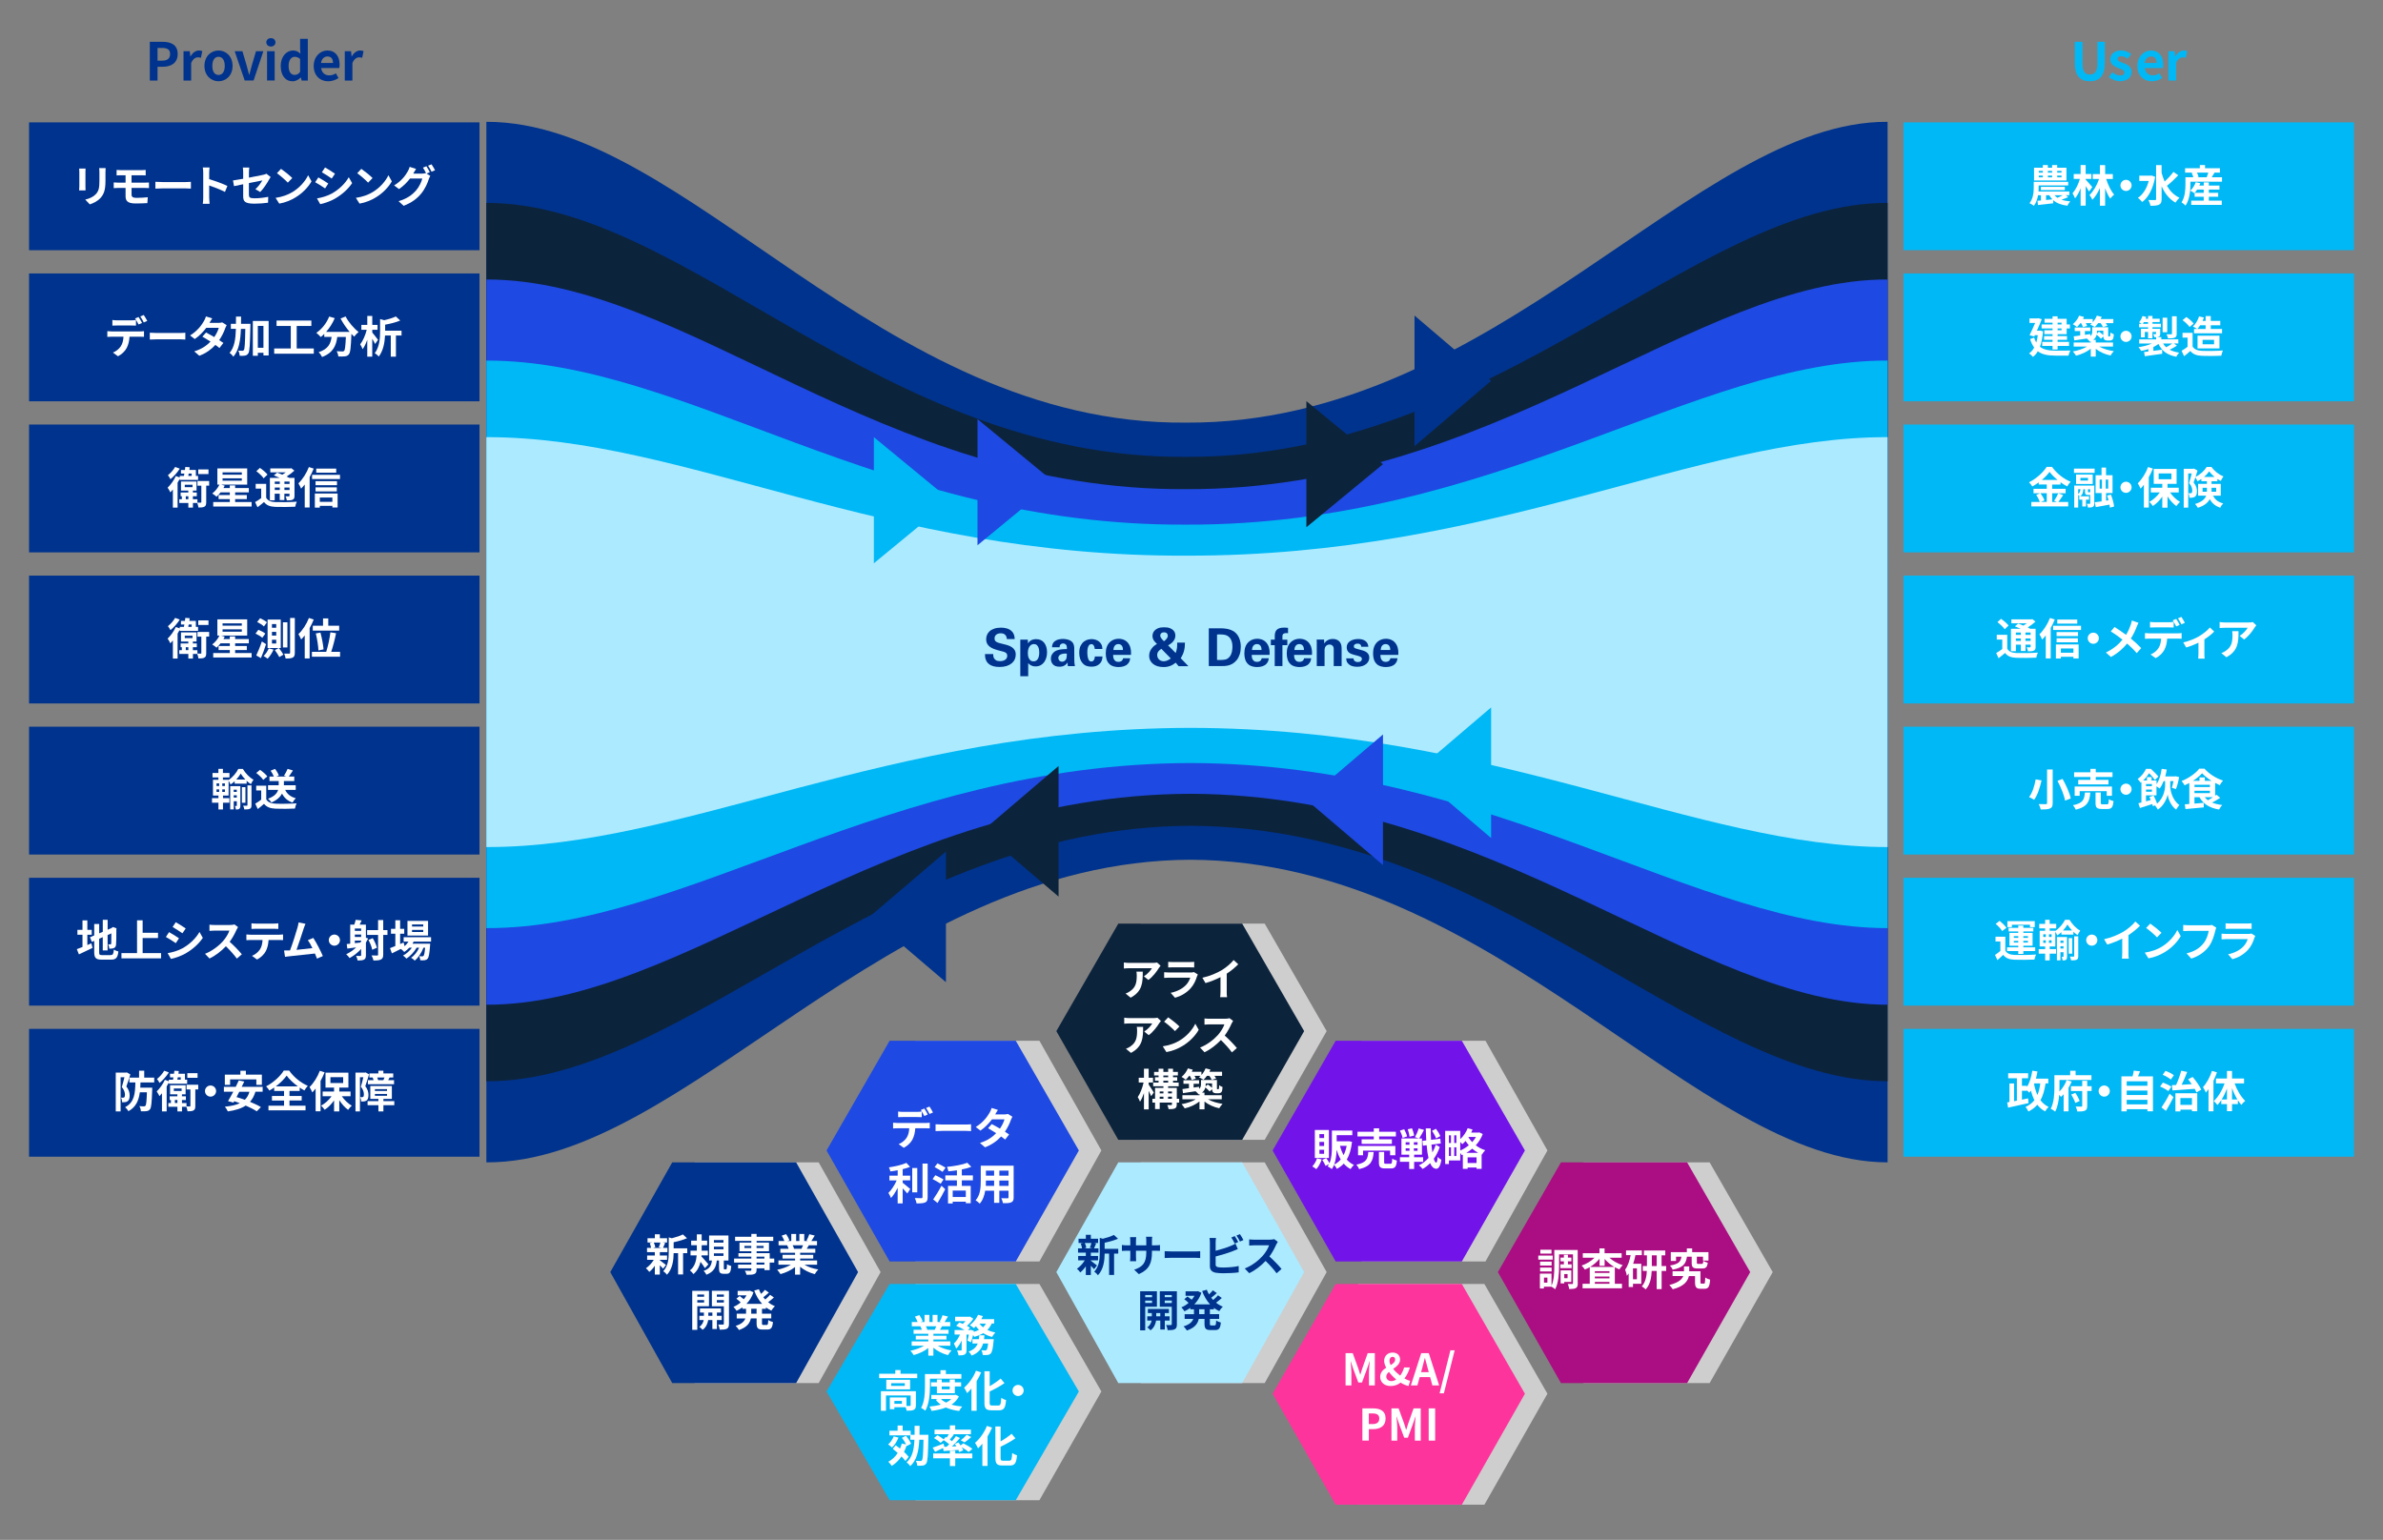 <?xml version="1.0" encoding="UTF-8"?>
<svg id="_レイヤー_1" data-name="レイヤー 1" xmlns="http://www.w3.org/2000/svg" viewBox="0 0 820 530">
  <rect x="0" y="0" width="820" height="530" fill="#808080" stroke="none"/>
  <defs>
    <style>
      .cls-1, .cls-2 {
        fill: #00338d;
      }

      .cls-3, .cls-4 {
        fill: #00b8f5;
      }

      .cls-5 {
        fill: #fff;
      }

      .cls-6 {
        fill: #7213ea;
      }

      .cls-6, .cls-7, .cls-8, .cls-9, .cls-10, .cls-11, .cls-12, .cls-2, .cls-4 {
        fill-rule: evenodd;
      }

      .cls-7 {
        fill: #0c233c;
      }

      .cls-8 {
        fill: #1e49e2;
      }

      .cls-9 {
        fill: #aceaff;
      }

      .cls-10 {
        fill: #cecece;
      }

      .cls-11 {
        fill: #ab0d82;
      }

      .cls-12 {
        fill: #fd349c;
      }
    </style>
  </defs>
  <g>
    <rect class="cls-1" x="10" y="42.12" width="155" height="44"/>
    <rect class="cls-1" x="10" y="94.12" width="155" height="44"/>
    <rect class="cls-1" x="10" y="146.12" width="155" height="44"/>
    <rect class="cls-1" x="10" y="198.12" width="155" height="44"/>
    <rect class="cls-1" x="10" y="250.12" width="155" height="44"/>
    <rect class="cls-1" x="10" y="302.12" width="155" height="44"/>
    <rect class="cls-1" x="10" y="354.12" width="155" height="44"/>
  </g>
  <path class="cls-2" d="M167.36,41.93c68.65-.15,135.47,104.53,240.86,103.53,106.33,.5,175.26-103.88,241.31-103.53V400.07c-65.47,0-134.98-103.67-239.91-104.16-104.93,.5-173.77,104.44-242.26,104.16V41.93Z"/>
  <path class="cls-7" d="M167.36,69.84c68.65-.13,135.47,88.24,240.86,87.4,106.33,.42,175.26-87.69,241.31-87.4V372.16c-65.47,0-134.98-87.51-239.91-87.93-104.93,.42-173.77,88.16-242.26,87.93V69.84Z"/>
  <path class="cls-8" d="M167.36,96.2c68.65-.11,135.47,72.85,240.86,72.16,106.33,.35,175.26-72.4,241.31-72.16v249.61c-65.47,0-134.98-72.25-239.91-72.6-104.93,.35-173.77,72.79-242.26,72.6V96.2Z"/>
  <path class="cls-4" d="M167.36,124.1c68.65-.08,135.47,57.02,240.86,56.47,106.33,.27,175.26-56.66,241.31-56.47v195.35c-65.47,0-134.98-56.55-239.91-56.82-104.93,.27-173.77,56.97-242.26,56.82V124.1Z"/>
  <path class="cls-9" d="M167.36,150.46c68.65-.06,135.47,41.18,240.86,40.79,106.33,.2,175.26-40.92,241.31-40.79v141.09c-65.47,0-134.98-40.84-239.91-41.03-104.93,.2-173.77,41.14-242.26,41.03V150.46Z"/>
  <polygon class="cls-8" points="336.36 144.26 362.71 165.96 336.36 187.67 336.36 144.26"/>
  <polygon class="cls-7" points="449.53 138.06 475.89 159.76 449.53 181.47 449.53 138.06"/>
  <polygon class="cls-2" points="486.74 108.6 513.1 131.08 486.74 153.56 486.74 108.6"/>
  <polygon class="cls-4" points="300.7 150.46 327.05 172.17 300.7 193.87 300.7 150.46"/>
  <polygon class="cls-2" points="325.5 338.06 299.15 315.58 325.5 293.1 325.5 338.06"/>
  <polygon class="cls-7" points="364.26 308.6 337.91 286.12 364.26 263.64 364.26 308.6"/>
  <polygon class="cls-8" points="475.89 297.75 449.53 275.27 475.89 252.79 475.89 297.75"/>
  <polygon class="cls-4" points="513.1 288.44 486.74 265.96 513.1 243.48 513.1 288.44"/>
  <g>
    <path class="cls-5" d="M29.44,58.01c-.03,.33-.04,.66-.04,1.14v5.07c0,.38,.01,.96,.04,1.31h-2.22c.02-.29,.08-.87,.08-1.32v-5.06c0-.28-.02-.81-.06-1.14h2.21Zm6.91-.14c-.03,.42-.06,.9-.06,1.5v2.97c0,3.23-.63,4.6-1.74,5.83-.99,1.09-2.55,1.83-3.65,2.17l-1.57-1.65c1.5-.34,2.76-.92,3.67-1.89,1.02-1.12,1.21-2.25,1.21-4.59v-2.85c0-.6-.03-1.08-.09-1.5h2.22Z"/>
    <path class="cls-5" d="M45.27,66.98c0,.82,.51,1.12,1.71,1.12,1.35,0,2.67-.09,3.87-.21l-.14,2.02c-.98,.06-2.67,.12-4.08,.12-2.75,0-3.42-.94-3.42-2.46v-2.89h-2.44c-.42,0-1.19,.04-1.64,.07v-1.96c.42,.03,1.17,.08,1.64,.08h2.44v-2.55h-1.64c-.54,0-1.02,.02-1.45,.05v-1.88c.43,.03,.91,.07,1.45,.07h7.21c.51,0,1-.03,1.35-.07v1.88c-.39-.02-.81-.05-1.35-.05h-3.52v2.55h4.53c.31,0,1.06-.03,1.46-.06l.02,1.92c-.42-.04-1.1-.04-1.43-.04h-4.57v2.29Z"/>
    <path class="cls-5" d="M53.47,62.57c.54,.04,1.63,.09,2.42,.09h8.05c.69,0,1.36-.06,1.75-.09v2.35c-.36-.02-1.12-.08-1.75-.08h-8.05c-.85,0-1.86,.03-2.42,.08v-2.35Z"/>
    <path class="cls-5" d="M77.4,66.06c-1.54-.81-3.79-1.68-5.42-2.23v4.24c0,.44,.08,1.48,.14,2.08h-2.34c.09-.58,.15-1.48,.15-2.08v-8.61c0-.54-.04-1.29-.15-1.81h2.34c-.06,.53-.14,1.19-.14,1.81v2.21c2.01,.58,4.89,1.65,6.27,2.33l-.85,2.07Z"/>
    <path class="cls-5" d="M87.87,65.13c.99-.88,1.98-2.25,2.4-3.03-.46,.09-2.49,.5-4.62,.92v3.97c0,.93,.27,1.26,1.91,1.26s3.25-.21,4.74-.5l-.06,2.02c-1.25,.18-3.04,.33-4.65,.33-3.42,0-3.91-.83-3.91-2.6v-4.09c-1.33,.27-2.52,.51-3.15,.66l-.36-1.96c.7-.09,2.02-.31,3.51-.58v-2.15c0-.5-.04-1.26-.12-1.71h2.23c-.08,.45-.13,1.2-.13,1.71v1.77c2.19-.41,4.29-.84,4.96-.99,.42-.1,.78-.21,1.07-.36l1.44,1.12c-.13,.21-.36,.54-.5,.81-.66,1.24-2.02,3.31-3.1,4.36l-1.65-.98Z"/>
    <path class="cls-5" d="M100.57,66.14c2.55-1.51,4.51-3.81,5.46-5.83l1.17,2.11c-1.14,2.02-3.13,4.09-5.55,5.55-1.51,.92-3.45,1.75-5.56,2.11l-1.26-1.98c2.34-.33,4.29-1.09,5.75-1.96Zm0-4.86l-1.53,1.58c-.78-.84-2.66-2.48-3.75-3.24l1.41-1.5c1.05,.71,3,2.26,3.87,3.16Z"/>
    <path class="cls-5" d="M112.96,63.17l-1.09,1.68c-.85-.58-2.4-1.6-3.42-2.13l1.09-1.66c1.01,.54,2.66,1.57,3.42,2.11Zm1.22,3.44c2.55-1.43,4.63-3.48,5.83-5.62l1.16,2.04c-1.39,2.07-3.51,3.97-5.97,5.38-1.53,.87-3.67,1.62-5.01,1.86l-1.12-1.98c1.68-.29,3.48-.79,5.12-1.68Zm1.09-6.82l-1.12,1.66c-.84-.58-2.4-1.6-3.39-2.16l1.09-1.65c.99,.55,2.64,1.6,3.42,2.15Z"/>
    <path class="cls-5" d="M128.2,66.14c2.55-1.51,4.51-3.81,5.46-5.83l1.17,2.11c-1.14,2.02-3.13,4.09-5.55,5.55-1.51,.92-3.45,1.75-5.56,2.11l-1.26-1.98c2.34-.33,4.29-1.09,5.75-1.96Zm0-4.86l-1.53,1.58c-.78-.84-2.66-2.48-3.75-3.24l1.41-1.5c1.05,.71,3,2.26,3.87,3.16Z"/>
    <path class="cls-5" d="M146.8,59.75l1.27,.78c-.17,.29-.38,.71-.5,1.06-.41,1.35-1.26,3.35-2.62,5.01-1.42,1.75-3.22,3.12-6.04,4.24l-1.77-1.59c3.06-.92,4.72-2.22,6.04-3.72,1.02-1.16,1.89-2.97,2.13-4.08h-4.23c-.99,1.31-2.29,2.62-3.78,3.63l-1.68-1.26c2.64-1.59,3.94-3.52,4.68-4.81,.24-.38,.54-1.06,.67-1.58l2.21,.72c-.36,.52-.75,1.2-.93,1.53l-.04,.08h3.01c.46,0,.97-.08,1.3-.18l.11,.06c-.3-.6-.72-1.4-1.1-1.94l1.19-.48c.38,.54,.9,1.5,1.18,2.06l-1.11,.46Zm1.69-3.19c.39,.56,.95,1.52,1.21,2.04l-1.2,.51c-.3-.63-.78-1.5-1.2-2.07l1.18-.48Z"/>
  </g>
  <g>
    <path class="cls-5" d="M48.19,114.07c.31,0,.97-.03,1.36-.09v1.95c-.38-.03-.94-.04-1.36-.04h-3.62c-.09,1.54-.42,2.8-.96,3.85-.52,1.04-1.68,2.21-3.01,2.88l-1.75-1.27c1.06-.4,2.11-1.26,2.71-2.15,.61-.93,.87-2.05,.93-3.31h-4.12c-.44,0-1.02,.03-1.44,.06v-1.97c.45,.06,.97,.09,1.44,.09h9.82Zm-7.92-2.04c-.51,0-1.15,.02-1.6,.04v-1.94c.48,.08,1.1,.12,1.6,.12h4.9c.51,0,1.11-.04,1.62-.12v1.94c-.51-.03-1.1-.04-1.62-.04h-4.9Zm7.41-.35c-.31-.61-.78-1.5-1.19-2.08l1.2-.49c.38,.55,.9,1.5,1.19,2.05l-1.2,.52Zm1.8-.69c-.31-.63-.79-1.5-1.2-2.07l1.19-.5c.39,.57,.94,1.52,1.2,2.04l-1.19,.52Z"/>
    <path class="cls-5" d="M51.55,114.52c.54,.04,1.63,.09,2.42,.09h8.05c.69,0,1.36-.06,1.75-.09v2.35c-.36-.02-1.12-.08-1.75-.08h-8.05c-.85,0-1.86,.03-2.42,.08v-2.35Z"/>
    <path class="cls-5" d="M78,111.9c-.17,.29-.36,.69-.5,1.06-.39,1.16-1.08,2.67-2.07,4.11,.56,.35,1.06,.69,1.44,.96l-1.36,1.76c-.36-.32-.84-.68-1.4-1.07-1.33,1.46-3.1,2.81-5.53,3.73l-1.74-1.51c2.66-.81,4.35-2.08,5.6-3.36-1.02-.66-2.04-1.27-2.81-1.71l1.27-1.42c.79,.4,1.81,.97,2.82,1.57,.74-1.06,1.33-2.29,1.56-3.19h-4.3c-1.05,1.4-2.44,2.83-3.96,3.87l-1.62-1.24c2.64-1.62,4.04-3.67,4.79-4.98,.22-.36,.54-1.05,.67-1.57l2.17,.67c-.36,.52-.75,1.21-.93,1.53l-.02,.02h3.07c.47,0,.98-.06,1.31-.17l1.53,.94Z"/>
    <path class="cls-5" d="M86.17,111.45s0,.58-.01,.81c-.14,6.39-.24,8.68-.71,9.37-.34,.51-.66,.66-1.15,.77-.44,.09-1.11,.09-1.81,.06-.03-.49-.2-1.27-.51-1.78,.6,.04,1.14,.06,1.43,.06,.22,0,.36-.06,.51-.27,.29-.41,.4-2.27,.5-7.27h-1.52c-.15,4-.67,7.36-2.61,9.58-.27-.44-.85-1.04-1.3-1.31,1.68-1.9,2.08-4.77,2.19-8.28h-1.74v-1.74h1.75c.02-.79,.02-1.62,.02-2.48h1.75c0,.84,0,1.67-.02,2.48h3.24Zm6.27-.98v11.88h-1.79v-.93h-1.93v1.03h-1.72v-11.98h5.44Zm-1.79,9.22v-7.51h-1.93v7.51h1.93Z"/>
    <path class="cls-5" d="M107.98,119.94v1.8h-13.63v-1.8h5.71v-7.75h-4.9v-1.86h11.98v1.86h-5.04v7.75h5.88Z"/>
    <path class="cls-5" d="M118.93,108.93c.95,1.9,2.82,4.08,4.46,5.34-.48,.38-1.17,1.09-1.51,1.6-.32-.29-.63-.62-.96-.96v.1c-.17,4.53-.35,6.3-.87,6.93-.38,.48-.78,.63-1.37,.71-.51,.07-1.38,.07-2.26,.04-.03-.54-.27-1.29-.58-1.8,.83,.06,1.6,.07,1.98,.07,.27,0,.44-.03,.6-.21,.3-.31,.46-1.65,.6-4.78h-2.96c-.38,2.88-1.35,5.44-5.23,6.9-.23-.51-.75-1.25-1.19-1.65,3.39-1.09,4.17-3.06,4.47-5.25h-2.53v-1.05c-.39,.4-.79,.76-1.2,1.08-.33-.4-1.09-1.12-1.53-1.44,1.88-1.26,3.53-3.33,4.42-5.61l1.92,.55c-.73,1.73-1.78,3.38-2.97,4.73h8.1c-1.18-1.38-2.31-3.03-3.13-4.6l1.75-.71Z"/>
    <path class="cls-5" d="M129.07,118.39c-.21-.47-.58-1.14-.98-1.8v6.17h-1.71v-5.82c-.45,1.27-1,2.44-1.6,3.25-.17-.51-.55-1.21-.84-1.67,.94-1.19,1.81-3.22,2.25-5.01h-1.84v-1.68h2.04v-3.08h1.71v3.08h1.82v1.68h-1.82v.94c.51,.58,1.71,2.13,1.98,2.52l-1,1.41Zm9.09-2.91h-1.92v7.27h-1.77v-7.27h-1.98c-.11,2.29-.57,5.22-2.17,7.26-.26-.38-.95-.96-1.38-1.15,1.68-2.21,1.85-5.22,1.85-7.44v-4.33l1.41,.39c1.52-.34,3-.79,4-1.29l1.52,1.4c-1.5,.65-3.42,1.11-5.19,1.43v2.07h5.64v1.68Z"/>
  </g>
  <g>
    <path class="cls-5" d="M61.84,164.81c-.23,.45-.46,.9-.73,1.33v8.58h-1.62v-6.24c-.29,.36-.58,.69-.87,.99-.17-.38-.66-1.26-.94-1.62,1.05-1,2.15-2.53,2.82-4l1.35,.48v-.52h1.44c.04-.25,.09-.52,.15-.81h-1.17v-1.24h1.36c.05-.36,.09-.71,.14-1.04l1.51,.1c-.04,.3-.09,.62-.13,.93h2.25v2.05h.76v1.38h-6.31v-.38Zm.02-3.51c-.81,1.31-2.06,2.71-3.2,3.63-.19-.38-.6-1.05-.88-1.36,.93-.73,1.98-1.92,2.48-2.85l1.6,.58Zm10.12,5.86h-1.02v5.65c0,.81-.1,1.29-.62,1.58-.48,.27-1.15,.3-2.05,.3-.06-.45-.23-1.08-.4-1.57h-1.5v1.6h-1.58v-1.6h-3.12v-1.29h.88v-1.02h-.42v-1.29h2.65v-.67h-2.52v-3.13h5.35v3.13h-1.26v.67h1.35v1.29h-1.35v1.02h1.56v1.17c.5,.03,.96,.03,1.12,.02,.18,0,.23-.05,.23-.21v-5.64h-1.33v-1.62h4.02v1.62Zm-8.4,.52h2.67v-.84h-2.67v.84Zm1.23,4.14v-1.02h-.88v1.02h.88Zm.12-8.83c-.04,.29-.1,.56-.15,.81h1.17v-.81h-1.02Zm6.81,.17h-3.52v-1.59h3.52v1.59Z"/>
    <path class="cls-5" d="M86.58,172.8v1.54h-13.21v-1.54h5.71v-1.02h-3.87v-1.4h3.87v-.92h-3.18c-.44,.57-.92,1.09-1.38,1.5-.34-.31-1.06-.87-1.5-1.1,1-.75,1.95-1.89,2.49-3.06h-.71v-5.58h10.26v5.58h-8.97l1.24,.36c-.13,.27-.27,.54-.44,.83h2.18v-.92h1.84v.92h4.71v1.47h-4.71v.92h4.02v1.4h-4.02v1.02h5.65Zm-10-9.42h6.63v-.79h-6.63v.79Zm0,2.07h6.63v-.81h-6.63v.81Z"/>
    <path class="cls-5" d="M91.59,171.32c.58,1.01,1.62,1.43,3.15,1.49,1.79,.07,5.34,.03,7.39-.14-.21,.42-.48,1.25-.55,1.74-1.84,.09-5.03,.12-6.85,.05-1.8-.08-2.99-.51-3.89-1.67-.69,.58-1.39,1.17-2.23,1.8l-.83-1.78c.65-.36,1.41-.85,2.1-1.37v-3.27h-1.9v-1.63h3.61v4.78Zm-.88-6.7c-.46-.72-1.59-1.75-2.5-2.44l1.23-1.14c.92,.63,2.07,1.59,2.61,2.31l-1.33,1.27Zm3.84,7.57h-1.68v-7.72h3.36c-.67-.31-1.39-.62-2.01-.85l1.16-.96c.53,.19,1.16,.44,1.77,.71,.42-.24,.83-.52,1.2-.79h-5.34v-1.35h6.88l.34-.09,1.07,.85c-.75,.7-1.7,1.42-2.67,2.02,.33,.17,.64,.31,.9,.46h1.81v6.18c0,.72-.13,1.1-.62,1.33-.48,.25-1.12,.25-2.02,.25-.06-.44-.24-1.02-.44-1.4,.47,.02,.99,.02,1.14,.02,.18-.02,.22-.07,.22-.23v-.69h-1.77v2.19h-1.59v-2.19h-1.73v2.25Zm0-6.43v.81h1.73v-.81h-1.73Zm1.73,2.89v-.84h-1.73v.84h1.73Zm3.36-2.89h-1.77v.81h1.77v-.81Zm0,2.89v-.84h-1.77v.84h1.77Z"/>
    <path class="cls-5" d="M107.95,161.29c-.39,.96-.86,1.95-1.4,2.89v10.5h-1.69v-7.92c-.41,.52-.83,.99-1.25,1.41-.17-.42-.63-1.39-.93-1.81,1.42-1.35,2.8-3.48,3.61-5.61l1.65,.54Zm9.04,2.14v1.44h-9.6v-1.44h9.6Zm-8.65,6.44h7.83v4.8h-1.8v-.56h-4.32v.6h-1.71v-4.84Zm7.62-2.88h-7.38v-1.38h7.38v1.38Zm-7.38,.75h7.32v1.39h-7.32v-1.39Zm7.11-5.04h-6.87v-1.4h6.87v1.4Zm-5.64,8.55v1.47h4.32v-1.47h-4.32Z"/>
  </g>
  <g>
    <path class="cls-5" d="M61.84,216.76c-.23,.45-.46,.9-.73,1.33v8.58h-1.62v-6.24c-.29,.36-.58,.69-.87,.99-.17-.38-.66-1.26-.94-1.62,1.05-1,2.15-2.53,2.82-4l1.35,.48v-.52h1.44c.04-.25,.09-.52,.15-.81h-1.17v-1.24h1.36c.05-.36,.09-.71,.14-1.04l1.51,.1c-.04,.3-.09,.62-.13,.93h2.25v2.05h.76v1.38h-6.31v-.38Zm.02-3.51c-.81,1.31-2.06,2.71-3.2,3.63-.19-.38-.6-1.05-.88-1.36,.93-.73,1.98-1.92,2.48-2.85l1.6,.58Zm10.12,5.86h-1.02v5.65c0,.81-.1,1.29-.62,1.58-.48,.27-1.15,.3-2.05,.3-.06-.45-.23-1.08-.4-1.57h-1.5v1.6h-1.58v-1.6h-3.12v-1.29h.88v-1.02h-.42v-1.29h2.65v-.67h-2.52v-3.13h5.35v3.13h-1.26v.67h1.35v1.29h-1.35v1.02h1.56v1.17c.5,.03,.96,.03,1.12,.02,.18,0,.23-.05,.23-.21v-5.64h-1.33v-1.62h4.02v1.62Zm-8.4,.52h2.67v-.84h-2.67v.84Zm1.23,4.14v-1.02h-.88v1.02h.88Zm.12-8.83c-.04,.29-.1,.56-.15,.81h1.17v-.81h-1.02Zm6.81,.17h-3.52v-1.59h3.52v1.59Z"/>
    <path class="cls-5" d="M86.58,224.76v1.54h-13.21v-1.54h5.71v-1.02h-3.87v-1.4h3.87v-.92h-3.18c-.44,.57-.92,1.09-1.38,1.5-.34-.31-1.06-.87-1.5-1.1,1-.75,1.95-1.89,2.49-3.06h-.71v-5.58h10.26v5.58h-8.97l1.24,.36c-.13,.27-.27,.54-.44,.83h2.18v-.92h1.84v.92h4.71v1.47h-4.71v.92h4.02v1.4h-4.02v1.02h5.65Zm-10-9.42h6.63v-.79h-6.63v.79Zm0,2.07h6.63v-.81h-6.63v.81Z"/>
    <path class="cls-5" d="M90.26,219.52c-.49-.47-1.51-1.06-2.34-1.44l.98-1.31c.83,.31,1.89,.84,2.4,1.31l-1.04,1.44Zm1.29,2.19c-.49,1.6-1.15,3.33-1.77,4.8l-1.6-.92c.55-1.16,1.35-3.06,1.93-4.81l1.44,.93Zm-.73-6.09c-.48-.48-1.5-1.14-2.33-1.52l1-1.32c.81,.35,1.86,.94,2.37,1.4l-1.05,1.44Zm3.3,7.98c-.5,1.14-1.3,2.37-2.03,3.12-.33-.27-1-.71-1.39-.92,.71-.68,1.39-1.68,1.8-2.65l1.62,.45Zm2.49-.57h-4.53v-9.78h4.53v9.78Zm-1.56-8.23h-1.47v1.26h1.47v-1.26Zm0,2.69h-1.47v1.27h1.47v-1.27Zm0,2.71h-1.47v1.29h1.47v-1.29Zm.9,2.83c.55,.69,1.26,1.67,1.57,2.29l-1.41,.84c-.29-.63-.96-1.63-1.52-2.38l1.35-.75Zm2.95-.18h-1.54v-8.67h1.54v8.67Zm2.55-10.17v11.98c0,.92-.17,1.38-.69,1.65-.53,.29-1.3,.35-2.47,.35-.06-.46-.29-1.21-.51-1.71,.76,.03,1.48,.03,1.72,.03,.25-.01,.33-.09,.33-.31v-11.98h1.62Z"/>
    <path class="cls-5" d="M107.96,213.25c-.39,.96-.87,1.95-1.41,2.9v10.48h-1.69v-7.93c-.41,.52-.81,.99-1.23,1.41-.17-.44-.64-1.43-.94-1.86,1.42-1.32,2.8-3.42,3.61-5.55l1.67,.55Zm9.06,11.11v1.68h-9.69v-1.68h4.92c.58-1.83,1.2-4.6,1.44-6.72l1.95,.31c-.43,2.17-1.08,4.65-1.67,6.4h3.04Zm-5.86-9v-2.5h1.8v2.5h3.75v1.69h-9.08v-1.69h3.53Zm-1.59,8.52c-.04-1.46-.42-3.94-.9-5.86l1.6-.29c.51,1.89,.96,4.3,1.07,5.77l-1.77,.38Z"/>
  </g>
  <g>
    <path class="cls-5" d="M76.73,274.72h2.19v1.56h-2.19v2.32h-1.56v-2.32h-2.22v-1.56h2.22v-.9h-1.89v-5.42h1.87v-.82h-2.02v-1.54h2.02v-1.41h1.56v1.41h2.25v1.54h-2.25v.82h1.94v.06c1.4-.9,2.71-2.5,3.36-3.82h1.54c.92,1.5,2.31,3,3.69,3.72-.33,.42-.66,1.04-.9,1.54-.49-.31-.99-.72-1.47-1.15v.98h-4.12v-.84c-.45,.42-.93,.81-1.42,1.12-.13-.38-.42-.88-.67-1.26v5.07h-1.92v.9Zm-2.22-4.19h.9v-.9h-.9v.9Zm0,2.04h.9v-.88h-.9v.88Zm2.88-2.94h-.91v.9h.91v-.9Zm0,2.06h-.91v.88h.91v-.88Zm5.31,5.59c0,.54-.06,.88-.36,1.11-.3,.23-.68,.23-1.17,.23-.03-.35-.17-.87-.31-1.21h.51c.09,0,.12-.03,.12-.15v-1.47h-1.06v2.79h-1.22v-8.01h3.5v6.72Zm-2.28-5.47v.76h1.06v-.76h-1.06Zm1.06,2.71v-.79h-1.06v.79h1.06Zm2.95-6.21c-.63-.66-1.2-1.4-1.6-2.05-.38,.66-.9,1.38-1.53,2.05h3.13Zm.03,7.99h-1.22v-5.37h1.22v5.37Zm.69-5.98h1.39v6.79c0,.67-.12,1.04-.54,1.25-.43,.21-1.03,.24-1.92,.24-.06-.39-.23-.93-.41-1.3,.54,.01,1.08,.01,1.25,.01,.17-.01,.23-.06,.23-.21v-6.78Z"/>
    <path class="cls-5" d="M91.62,275.15c.62,1,1.74,1.41,3.3,1.47,1.75,.08,5.13,.03,7.12-.12-.2,.42-.46,1.29-.55,1.8-1.8,.09-4.82,.12-6.6,.04-1.85-.08-3.08-.5-4.05-1.67-.66,.58-1.32,1.17-2.14,1.8l-.87-1.86c.65-.38,1.4-.87,2.05-1.38v-3.17h-1.72v-1.63h3.46v4.71Zm-1.04-6.73c-.46-.72-1.53-1.71-2.41-2.37l1.32-1.08c.9,.63,2,1.56,2.5,2.26l-1.41,1.19Zm7.56,3.46c.66,1.41,1.86,2.4,3.65,2.86-.38,.35-.88,1.04-1.12,1.5-1.7-.58-2.85-1.62-3.62-3.09-.6,1.12-1.69,2.22-3.64,3.06-.22-.38-.78-.99-1.18-1.29,2.28-.84,3.15-1.96,3.48-3.04h-3.48v-1.6h3.67v-1.44h-3.17v-1.57h1.5c-.24-.6-.66-1.38-1.11-2l1.51-.63c.56,.69,1.11,1.62,1.31,2.28l-.79,.35h3.34l-.77-.27c.44-.66,.96-1.65,1.25-2.37l1.83,.56c-.48,.76-.99,1.51-1.42,2.08h1.88v1.57h-3.57v1.44h4.07v1.6h-3.6Z"/>
  </g>
  <g>
    <path class="cls-5" d="M30.06,325.26c.46-.19,.93-.39,1.38-.58l.4,1.58c-1.59,.79-3.3,1.59-4.68,2.23l-.72-1.8c.54-.2,1.2-.45,1.95-.75v-4.21h-1.75v-1.69h1.75v-3.25h1.67v3.25h1.51v1.69h-1.51v3.54Zm8.01,3.45c.82,0,.97-.35,1.11-1.88,.38,.27,1.06,.55,1.56,.65-.24,2.1-.77,2.82-2.52,2.82h-3.19c-2.02,0-2.61-.56-2.61-2.62v-3.85l-.81,.35-.66-1.59,1.47-.62v-3.94h1.71v3.21l1.24-.52v-4.14h1.67v3.42l1.19-.51,.31-.21,.31-.21,1.25,.44-.06,.3c0,2.85-.03,4.65-.1,5.26-.04,.69-.31,1.05-.77,1.25-.44,.19-1.08,.21-1.56,.21-.04-.45-.18-1.12-.38-1.5,.26,.03,.58,.03,.72,.03,.18,0,.27-.06,.33-.33,.03-.24,.04-1.33,.04-3.46l-1.29,.57v5.29h-1.67v-4.57l-1.24,.54v4.62c0,.88,.13,1.02,1.05,1.02h2.9Z"/>
    <path class="cls-5" d="M55.42,328.05v1.8h-13.63v-1.8h5.37v-11.29h1.92v4.29h5.29v1.81h-5.29v5.19h6.34Z"/>
    <path class="cls-5" d="M61.59,322.94l-1.09,1.68c-.85-.58-2.4-1.6-3.42-2.13l1.09-1.66c1.01,.54,2.66,1.57,3.42,2.11Zm1.22,3.44c2.55-1.43,4.63-3.48,5.83-5.62l1.15,2.04c-1.39,2.07-3.51,3.97-5.97,5.38-1.53,.87-3.67,1.62-5.01,1.86l-1.12-1.98c1.68-.29,3.48-.79,5.12-1.68Zm1.09-6.82l-1.12,1.66c-.84-.58-2.4-1.6-3.39-2.16l1.09-1.65c.99,.55,2.64,1.6,3.42,2.15Z"/>
    <path class="cls-5" d="M81.9,319.11c-.12,.17-.39,.63-.52,.93-.51,1.17-1.35,2.77-2.35,4.12,1.49,1.29,3.3,3.21,4.19,4.29l-1.71,1.49c-.98-1.35-2.37-2.88-3.78-4.25-1.59,1.68-3.58,3.24-5.64,4.21l-1.54-1.62c2.41-.92,4.74-2.73,6.15-4.31,.99-1.12,1.91-2.61,2.23-3.67h-5.08c-.63,0-1.46,.09-1.77,.1v-2.13c.4,.06,1.32,.1,1.77,.1h5.28c.66,0,1.26-.09,1.56-.19l1.23,.92Z"/>
    <path class="cls-5" d="M96.04,321.71c.31,0,.96-.03,1.36-.09v1.95c-.38-.03-.94-.04-1.36-.04h-3.62c-.09,1.54-.42,2.8-.96,3.85-.53,1.03-1.68,2.2-3.01,2.88l-1.75-1.27c1.06-.41,2.11-1.27,2.71-2.15,.62-.93,.87-2.06,.93-3.31h-4.12c-.44,0-1.02,.03-1.44,.06v-1.96c.45,.04,.98,.09,1.44,.09h9.83Zm-7.91-2.05c-.52,0-1.15,.03-1.6,.06v-1.93c.48,.07,1.09,.1,1.59,.1h6.03c.51,0,1.11-.03,1.62-.1v1.93c-.52-.03-1.09-.06-1.62-.06h-6.01Z"/>
    <path class="cls-5" d="M109.08,329.96c-.2-.51-.44-1.12-.71-1.77-2.45,.28-6.99,.76-8.88,.96-.38,.04-.93,.12-1.41,.18l-.34-2.19c.51,0,1.16,0,1.65-.02h.4c.87-2.23,2.16-6.34,2.59-7.9,.21-.77,.3-1.23,.36-1.73l2.38,.48c-.21,.45-.42,1-.64,1.67-.48,1.47-1.7,5.28-2.45,7.29,1.83-.18,3.96-.42,5.47-.6-.52-1.08-1.08-2.08-1.57-2.74l1.88-.77c1.06,1.62,2.59,4.56,3.28,6.24l-2.02,.9Z"/>
    <path class="cls-5" d="M115.06,321.66c1.05,0,1.92,.87,1.92,1.92s-.87,1.92-1.92,1.92-1.92-.87-1.92-1.92,.87-1.92,1.92-1.92Z"/>
    <path class="cls-5" d="M126.7,322.98c-.24,.51-.51,.99-.79,1.46v4.32c0,.79-.15,1.24-.63,1.51-.51,.27-1.18,.32-2.21,.32-.08-.45-.33-1.17-.54-1.59,.62,.03,1.26,.03,1.47,.03,.2-.02,.27-.08,.27-.3v-2.11c-1.17,1.29-2.54,2.35-3.99,3.13-.22-.34-.81-1.03-1.15-1.33,1.26-.58,2.43-1.38,3.43-2.34-1.09,.15-2.14,.29-3.04,.41l-.21-1.56,1.2-.12v-6.57h1.41c.18-.52,.38-1.17,.47-1.65l2.05,.2c-.23,.52-.45,1.03-.66,1.45h2.13v4.52l.79,.24Zm-2.43-3.4h-2.17v.81h2.17v-.81Zm0,2.07h-2.17v.83h2.17v-.83Zm-2.17,2.97l1.9-.21c.09-.13,.18-.27,.27-.4v-.27h-2.17v.88Zm11.23-2.83h-1.46v6.75c0,.93-.21,1.42-.75,1.69-.57,.3-1.39,.36-2.61,.35-.08-.46-.39-1.26-.66-1.74,.82,.05,1.63,.05,1.9,.05,.27-.02,.35-.09,.35-.36v-6.73h-3.77v-1.67h3.77v-3.45h1.77v3.45h1.46v1.67Zm-5.26,5.11c-.13-.92-.71-2.33-1.29-3.4l1.48-.6c.63,1.05,1.25,2.4,1.43,3.31l-1.62,.69Z"/>
    <path class="cls-5" d="M142.35,324.09c-.12,.24-.27,.48-.42,.72h6.09s-.01,.4-.03,.61c-.21,2.92-.45,4.12-.86,4.56-.29,.34-.62,.46-.99,.51-.34,.04-.92,.06-1.51,.03-.03-.42-.18-1.02-.41-1.4,.48,.04,.87,.04,1.07,.04,.21,0,.33-.03,.45-.17,.21-.23,.39-.99,.55-2.8h-.58c-.62,1.68-1.79,3.49-3,4.44-.3-.34-.81-.75-1.26-.99,1.14-.72,2.14-2.05,2.79-3.45h-.88c-.81,1.44-2.21,2.94-3.51,3.76-.28-.34-.75-.79-1.17-1.05,1.11-.56,2.27-1.6,3.06-2.71h-.9c-.54,.57-1.12,1.08-1.74,1.47-.23-.29-.8-.81-1.17-1.05-1.08,.54-2.16,1.08-3.07,1.53l-.66-1.8c.51-.2,1.14-.45,1.84-.73v-4.23h-1.5v-1.68h1.5v-2.95h1.65v2.95h1.41v1.68h-1.41v3.54l1.2-.53,.32,1.28c.54-.47,1-1.01,1.38-1.59h-1.7v-1.5h9.44v1.5h-5.97Zm4.95-2.07h-7.09v-5.07h7.09v5.07Zm-1.65-3.84h-3.87v.72h3.87v-.72Zm0,1.89h-3.87v.72h3.87v-.72Z"/>
  </g>
  <g>
    <path class="cls-5" d="M44.85,369.8c-.41,1.32-.93,2.98-1.38,4.17,.96,1.17,1.14,2.21,1.14,3.09,0,.99-.21,1.62-.69,1.96-.24,.18-.54,.29-.88,.33-.29,.04-.65,.04-1,.04-.02-.46-.15-1.15-.41-1.6,.27,.03,.48,.03,.68,.02,.16,0,.3-.03,.43-.12,.18-.13,.26-.43,.26-.87,0-.71-.21-1.65-1.08-2.67,.31-.98,.66-2.34,.9-3.39h-1.32v11.77h-1.67v-13.36h3.55l.25-.07,1.22,.7Zm3.49,2.77c-.02,.62-.04,1.22-.07,1.79h4.11s-.01,.51-.01,.73c-.15,4.38-.29,6.1-.75,6.69-.33,.43-.67,.58-1.19,.66-.45,.08-1.17,.08-1.95,.04-.02-.52-.21-1.26-.51-1.77,.65,.07,1.26,.09,1.56,.09,.25,0,.39-.06,.52-.23,.27-.29,.4-1.53,.5-4.62h-2.43c-.38,2.82-1.32,5.08-3.94,6.52-.21-.43-.72-1.05-1.14-1.38,3.22-1.69,3.46-4.65,3.54-8.53h-2.05v-1.65h3.33v-2.4h1.77v2.4h3.44v1.65h-4.71Z"/>
    <path class="cls-5" d="M58.08,372.62c-.23,.45-.46,.9-.73,1.33v8.58h-1.62v-6.24c-.29,.36-.58,.69-.87,.99-.17-.38-.66-1.26-.94-1.62,1.05-1,2.15-2.53,2.82-4l1.35,.48v-.52h1.44c.04-.25,.09-.52,.15-.81h-1.17v-1.24h1.36c.05-.36,.09-.71,.14-1.04l1.51,.1c-.04,.3-.09,.62-.13,.93h2.25v2.05h.76v1.38h-6.31v-.38Zm.02-3.51c-.81,1.31-2.06,2.71-3.2,3.63-.19-.38-.6-1.05-.88-1.36,.93-.73,1.98-1.92,2.48-2.85l1.6,.58Zm10.12,5.86h-1.02v5.65c0,.81-.1,1.29-.62,1.58-.48,.27-1.15,.3-2.05,.3-.06-.45-.23-1.08-.4-1.57h-1.5v1.6h-1.58v-1.6h-3.12v-1.29h.88v-1.02h-.42v-1.29h2.65v-.67h-2.52v-3.13h5.35v3.13h-1.26v.67h1.35v1.29h-1.35v1.02h1.56v1.17c.5,.03,.96,.03,1.12,.02,.18,0,.23-.05,.23-.21v-5.64h-1.33v-1.62h4.02v1.62Zm-8.4,.52h2.67v-.84h-2.67v.84Zm1.23,4.14v-1.02h-.88v1.02h.88Zm.12-8.83c-.04,.29-.1,.56-.15,.81h1.17v-.81h-1.02Zm6.81,.17h-3.52v-1.59h3.52v1.59Z"/>
    <path class="cls-5" d="M72.45,373.61c1.05,0,1.92,.87,1.92,1.92s-.87,1.92-1.92,1.92-1.92-.87-1.92-1.92,.87-1.92,1.92-1.92Z"/>
    <path class="cls-5" d="M87.89,375.77c-.43,1.43-1.05,2.55-1.86,3.46,1.46,.6,2.8,1.23,3.75,1.81l-1.42,1.46c-.92-.61-2.29-1.32-3.81-1.98-1.59,1.06-3.63,1.65-6.15,2.01-.17-.42-.67-1.23-1.02-1.62,2.1-.21,3.81-.57,5.16-1.21-.66-.24-1.3-.48-1.93-.68l-.27,.48-1.88-.51c.54-.87,1.17-2.01,1.81-3.23h-3.23v-1.68h4.08c.39-.77,.75-1.53,1.05-2.22l1.88,.39c-.27,.58-.57,1.2-.89,1.83h7.22v1.68h-2.49Zm-8.71-2.38h-1.81v-3.52h5.35v-1.33h1.89v1.33h5.5v3.52h-1.9v-1.88h-9.03v1.88Zm3.15,2.38c-.31,.63-.65,1.25-.94,1.83,.9,.25,1.88,.58,2.86,.94,.73-.72,1.26-1.62,1.58-2.77h-3.5Z"/>
    <path class="cls-5" d="M99.59,380.57h5.55v1.6h-12.76v-1.6h5.36v-1.78h-4.16v-1.56h4.16v-1.73h-3.39v-1.18c-.54,.38-1.09,.72-1.67,1.03-.22-.42-.72-1.06-1.12-1.44,2.56-1.29,4.98-3.6,6.09-5.43h1.85c1.6,2.28,4.05,4.24,6.42,5.25-.46,.48-.85,1.05-1.18,1.6-.54-.3-1.08-.63-1.62-1.01v1.17h-3.51v1.73h4.2v1.56h-4.2v1.78Zm2.92-6.64c-1.56-1.14-3-2.5-3.87-3.72-.86,1.21-2.19,2.56-3.75,3.72h7.62Z"/>
    <path class="cls-5" d="M111.7,369.1c-.39,.97-.86,1.99-1.4,2.95v10.45h-1.69v-7.84c-.38,.48-.75,.93-1.14,1.33-.17-.44-.66-1.4-.96-1.83,1.4-1.35,2.76-3.48,3.54-5.61l1.65,.54Zm5.91,8.2c.89,1.3,2.17,2.53,3.44,3.27-.41,.35-.98,.98-1.26,1.43-1.09-.78-2.19-2-3.04-3.33v3.87h-1.8v-3.79c-.92,1.32-2.05,2.46-3.24,3.22-.27-.44-.83-1.08-1.23-1.42,1.35-.71,2.69-1.92,3.62-3.24h-3.08v-1.62h3.93v-1.35h-2.94v-5.14h7.88v5.14h-3.13v1.35h3.87v1.62h-3Zm-3.91-4.54h4.39v-2.01h-4.39v2.01Z"/>
    <path class="cls-5" d="M127,369.77c-.39,1.27-.88,2.91-1.3,4.08,.9,1.14,1.09,2.15,1.09,3.02,0,.96-.2,1.59-.66,1.92-.24,.17-.52,.25-.87,.31-.25,.03-.6,.04-.96,.03-.01-.42-.15-1.09-.39-1.51,.27,.02,.48,.02,.66,.02,.17-.02,.3-.05,.42-.14,.17-.12,.22-.42,.22-.84,0-.69-.19-1.62-1.04-2.62,.3-.94,.62-2.25,.86-3.27h-1.17v11.77h-1.54v-13.36h3.25l.25-.07,1.17,.67Zm8.68,10.63h-3.75v2.13h-1.72v-2.13h-3.72v-1.41h3.72v-.77h-2.79v-4.44h7.42v4.44h-2.91v.77h3.75v1.41Zm-7.14-8.62c-.08-.3-.18-.65-.32-.93h-1.11v-1.4h3.09v-.93h1.72v.93h3.39v1.4h-1.24c-.18,.36-.35,.67-.5,.93h2.02v1.4h-9v-1.4h1.93Zm.46,3.72h4.18v-.63h-4.18v.63Zm0,1.65h4.18v-.63h-4.18v.63Zm2.92-5.37c.12-.27,.27-.61,.39-.93h-2.48c.13,.33,.24,.67,.29,.93h1.8Z"/>
  </g>
  <rect class="cls-3" x="655" y="42.12" width="155" height="44"/>
  <rect class="cls-3" x="655" y="94.12" width="155" height="44"/>
  <rect class="cls-3" x="655" y="146.12" width="155" height="44"/>
  <rect class="cls-3" x="655" y="198.12" width="155" height="44"/>
  <rect class="cls-3" x="655" y="250.12" width="155" height="44"/>
  <rect class="cls-3" x="655" y="302.12" width="155" height="44"/>
  <rect class="cls-3" x="655" y="354.12" width="155" height="44"/>
  <g>
    <path class="cls-5" d="M711.68,67.86c-.78,.33-1.59,.63-2.31,.87,.85,.3,1.86,.49,3.01,.58-.34,.36-.76,1.03-.99,1.5-2.16-.29-3.72-.9-4.88-1.92l.03,1.08c-1.84,.23-3.79,.44-5.26,.6l-.18-1.47,1.2-.1v-1.81h-1c-.21,1.3-.64,2.62-1.44,3.64-.33-.27-1.09-.72-1.5-.9,1.3-1.6,1.46-3.87,1.46-5.43v-1.92h11.86v1.26h-10.17v.69c0,.42-.01,.89-.04,1.38h10.6v1.27h-1.18l.79,.67Zm-.6-5.74h-11.16v-4.4h3.03v-.92h1.72v.92h1.46v-.92h1.75v.92h3.2v4.4Zm-9.53-2.71h1.4v-.6h-1.4v.6Zm0,1.62h1.4v-.6h-1.4v.6Zm.71,4.4v-1.12h8.26v1.12h-8.26Zm1.79,3.4l2.17-.21c-.4-.42-.76-.89-1.06-1.42h-1.11v1.63Zm.63-10.02v.6h1.46v-.6h-1.46Zm0,1.62v.6h1.46v-.6h-1.46Zm2.28,6.77c.29,.33,.63,.61,1,.87,.57-.22,1.26-.57,1.83-.87h-2.83Zm2.42-8.38h-1.49v.6h1.49v-.6Zm0,1.62h-1.49v.6h1.49v-.6Z"/>
    <path class="cls-5" d="M718.86,65.94c-.27-.5-.72-1.21-1.17-1.88v6.73h-1.74v-6c-.54,1.38-1.18,2.62-1.91,3.48-.18-.51-.58-1.26-.88-1.73,1.05-1.18,2.03-3.16,2.54-4.96h-2.12v-1.68h2.37v-3.1h1.74v3.1h1.96v1.68h-1.96v.24c.45,.45,1.93,2.15,2.28,2.56l-1.11,1.54Zm5.88-4.35c.63,2.06,1.65,4.14,2.74,5.39-.42,.31-1.02,.93-1.33,1.38-.66-.9-1.26-2.18-1.77-3.57v6.01h-1.8v-6.07c-.71,1.6-1.6,3.04-2.58,4.02-.21-.51-.67-1.2-1-1.63,1.39-1.33,2.61-3.44,3.3-5.52h-2.17v-1.68h2.46v-3.1h1.8v3.1h2.64v1.68h-2.28Z"/>
    <path class="cls-5" d="M731.57,61.89c1.05,0,1.92,.87,1.92,1.92s-.87,1.92-1.92,1.92-1.92-.87-1.92-1.92,.87-1.92,1.92-1.92Z"/>
    <path class="cls-5" d="M741.6,60.86c-.69,4.06-2.34,7.11-4.46,8.67-.32-.42-1.04-1.14-1.49-1.41,1.74-1.17,3.06-3.22,3.74-5.85h-3.25v-1.8h3.92l.33-.06,1.22,.45Zm7.96-.54c-1.2,1.27-2.7,2.69-3.91,3.63,1.06,1.8,2.47,3.25,4.32,4.12-.45,.38-1.06,1.12-1.38,1.67-2.17-1.23-3.69-3.21-4.77-5.65v4.42c0,1.08-.24,1.62-.86,1.92-.64,.33-1.62,.4-2.98,.4-.08-.57-.42-1.47-.71-1.99,.99,.04,1.93,.03,2.25,.03s.4-.1,.4-.36v-11.68h1.89v2.64c.29,1.05,.63,2.07,1.06,3.02,1.07-.99,2.25-2.27,3.02-3.33l1.66,1.17Z"/>
    <path class="cls-5" d="M764.6,61.01v1.53h-10.87v.9c0,2.1-.27,5.28-1.68,7.33-.27-.31-1.02-.93-1.38-1.12,1.23-1.83,1.35-4.44,1.35-6.22v-2.42h2.71c-.12-.46-.33-1.03-.57-1.5l.33-.09h-2.59v-1.51h5.07v-1.1h1.79v1.1h5.12v1.51h-1.86c-.34,.57-.67,1.14-.96,1.59h3.55Zm-4.54,8.04h4.46v1.47h-10.51v-1.47h4.3v-1.32h-3.13v-1.35l-.1,.1c-.33-.27-1.01-.68-1.41-.85,.83-.72,1.51-1.83,1.89-2.92l1.58,.36c-.09,.27-.21,.54-.33,.81h1.51v-1.11h1.75v1.11h3.65v1.36h-3.65v1.12h3.21v1.36h-3.21v1.32Zm-1.75-2.69v-1.12h-2.26c-.27,.42-.57,.81-.86,1.12h3.12Zm-2.33-6.94c.26,.5,.47,1.06,.56,1.47l-.45,.12h3.52l-.27-.07c.2-.44,.39-1,.54-1.52h-3.9Z"/>
  </g>
  <g>
    <path class="cls-5" d="M703.02,114.01c-.18,2.15-.54,3.91-1.07,5.34,1.4,1.11,3.29,1.33,5.47,1.35,.89,0,3.93,0,5.03-.04-.29,.41-.57,1.25-.69,1.74h-4.38c-2.53,0-4.57-.3-6.16-1.5-.47,.81-1.02,1.44-1.67,1.93-.27-.36-.96-.97-1.33-1.2,.71-.5,1.29-1.15,1.75-2.01-.56-.75-1.02-1.71-1.41-2.91l1.39-.51c.2,.66,.45,1.21,.74,1.69,.22-.75,.41-1.59,.53-2.52h-1.02l-.2,.44-1.62-.42c.64-1.32,1.36-2.94,1.92-4.24h-1.95v-1.56h2.75l.27-.06,1.21,.33c-.45,1.17-1.06,2.59-1.68,3.96h.75l.32-.04,1.05,.24Zm3.27-2.94h-2.75v-1.35h2.75v-.85h1.74v.85h3.12v1.96h1.12v1.37h-1.12v1.96h-3.12v.66h3.24v1.29h-3.24v.71h3.93v1.4h-3.93v1.21h-1.74v-1.21h-3.55v-1.4h3.55v-.71h-2.91v-1.29h2.91v-.66h-2.82v-1.35h2.82v-.61h-3.76v-1.37h3.76v-.61Zm1.74,0v.61h1.36v-.61h-1.36Zm1.36,1.98h-1.36v.61h1.36v-.61Z"/>
    <path class="cls-5" d="M715.89,111.21c-.39,.53-.79,.99-1.19,1.35-.33-.29-1.04-.77-1.44-.98,.9-.72,1.74-1.83,2.19-2.94l1.67,.45c-.1,.24-.22,.48-.34,.72h3.33v1.11c.6-.65,1.11-1.46,1.42-2.28l1.69,.41c-.1,.25-.22,.51-.36,.77h4.35v1.39h-2.62c.24,.33,.45,.66,.57,.92l-1.52,.44c-.15-.36-.48-.9-.82-1.35h-.83c-.38,.53-.78,.99-1.18,1.35-.36-.27-1.14-.67-1.56-.85,.2-.15,.39-.31,.58-.5h-2.1c.2,.35,.38,.69,.46,.95l-1.44,.42c-.11-.38-.36-.9-.63-1.37h-.24Zm6.46,8.07c1.29,.75,3.21,1.32,5.02,1.58-.38,.37-.88,1.08-1.14,1.51-1.82-.39-3.69-1.21-5.07-2.31v2.67h-1.72v-2.7c-1.37,1.09-3.25,1.95-5.08,2.38-.25-.42-.74-1.09-1.09-1.45,1.75-.29,3.61-.9,4.88-1.68h-4.59v-1.4h5.89v-.38c-.09,.04-.18,.08-.29,.12-.2-.3-.75-.85-1.09-1.11-1.56,.24-3.09,.46-4.3,.66l-.2-1.41c.63-.08,1.39-.18,2.24-.3v-1.51h-1.89v-1.23h5.38v1.23h-1.88v1.29l1.86-.27,.04,.73c.53-.48,.63-1.02,.63-1.56v-1.5h5.49v2.64c0,.25-.02,.4,.03,.45,.03,.06,.08,.08,.14,.08h.24c.08,0,.14,0,.18-.04,.04-.03,.09-.12,.12-.3,.03-.16,.05-.55,.06-1.03,.27,.24,.79,.48,1.16,.61-.04,.57-.11,1.19-.2,1.43-.11,.27-.27,.46-.5,.58-.21,.1-.54,.15-.79,.15h-.74c-.38,0-.78-.1-1.03-.36-.2-.21-.3-.45-.33-1.02l-.86,.76c-.3-.39-.9-.94-1.46-1.39-.15,.64-.49,1.27-1.15,1.78h.85v.9h5.94v1.4h-4.75Zm-.78-5.46v.38c0,.21-.01,.41-.03,.62l.75-.65c.48,.33,1.07,.78,1.47,1.17v-1.52h-2.19Z"/>
    <path class="cls-5" d="M731.57,113.85c1.05,0,1.92,.87,1.92,1.92s-.87,1.92-1.92,1.92-1.92-.87-1.92-1.92,.87-1.92,1.92-1.92Z"/>
    <path class="cls-5" d="M749.06,118.99c-.76,.51-1.68,1.01-2.47,1.38,.9,.48,1.98,.81,3.25,1-.34,.34-.76,.99-.97,1.42-3.12-.6-5-2.01-6.12-4.4-.53,.39-1.12,.75-1.77,1.06v1.31c.98-.12,2-.25,3-.39l.06,1.4c-2.12,.3-4.35,.6-6,.84l-.25-1.45c.43-.05,.95-.1,1.49-.17v-.84c-.8,.27-1.64,.48-2.48,.63-.21-.38-.63-.96-.94-1.29,1.65-.23,3.34-.66,4.63-1.26h-4.38v-1.41h5.83v-.77h-.6c-.08-.34-.29-.75-.43-1.03,.34,.01,.71,.01,.81,.01,.13,0,.18-.04,.18-.17v-.61h-1.23v2.19h-1.51v-2.19h-1.12v1.86h-1.35v-2.94h2.48v-.52h-3.08v-1.2h.92c-.3-.18-.69-.41-.93-.53,.49-.57,.92-1.38,1.17-2.16l1.3,.33c-.08,.21-.15,.4-.24,.61h.86v-.96h1.51v.96h2.49v1.14h-2.49v.6h2.89v1.2h-2.89v.52h2.66v1.69c0,.57-.11,.84-.5,1.02-.2,.09-.44,.14-.71,.15h1.59v.78h5.85v1.41h-1.5l1,.75Zm-9.91-7.53v-.6h-1.42c-.12,.21-.24,.42-.38,.6h1.8Zm6.61,2.89h-1.59v-4.99h1.59v4.99Zm-1.44,3.88c.28,.48,.64,.92,1.06,1.29,.71-.36,1.53-.85,2.13-1.29h-3.19Zm4.69-3.37c0,.76-.15,1.14-.69,1.36-.53,.23-1.26,.24-2.29,.24-.08-.42-.32-1.02-.53-1.41,.67,.03,1.39,.03,1.6,.02,.23,0,.29-.06,.29-.25v-5.96h1.62v6Z"/>
    <path class="cls-5" d="M754.49,119.29c.62,1,1.74,1.41,3.3,1.47,1.75,.08,5.13,.03,7.12-.12-.2,.42-.46,1.29-.56,1.8-1.8,.09-4.81,.12-6.6,.04-1.84-.08-3.07-.5-4.05-1.67-.66,.58-1.32,1.17-2.14,1.8l-.87-1.86c.64-.38,1.39-.87,2.05-1.38v-3.17h-1.72v-1.63h3.46v4.71Zm-1.04-6.73c-.46-.72-1.53-1.71-2.42-2.37l1.32-1.08c.9,.63,2,1.56,2.5,2.26l-1.41,1.19Zm2.62,.67c-.36-.27-1.08-.65-1.49-.84,.93-.82,1.7-2.15,2.13-3.49l1.67,.39c-.13,.39-.28,.78-.46,1.16h1.05v-1.67h1.77v1.67h3.27v1.51h-3.27v1.27h3.88v1.49h-9.64v-1.49h1.09Zm1.02-1.27c-.31,.48-.64,.92-.99,1.27h2.86v-1.27h-1.88Zm-.91,7.95v-4.36h7.54v4.36h-7.54Zm1.74-1.42h3.95v-1.53h-3.95v1.53Z"/>
  </g>
  <g>
    <path class="cls-5" d="M709.97,170.39c-.57,.82-1.16,1.74-1.68,2.37h3.39v1.53h-12.69v-1.53h2.92c-.22-.67-.72-1.68-1.25-2.41l1.37-.58h-2.29v-1.53h4.56v-1.48h-2.76v-.73c-.71,.51-1.47,.99-2.23,1.4-.23-.42-.72-1.06-1.11-1.44,2.55-1.25,4.95-3.5,6.06-5.29h1.84c1.62,2.27,4.04,4.15,6.41,5.11-.45,.45-.86,1.05-1.19,1.6-.75-.39-1.53-.88-2.28-1.42v.78h-2.87v1.48h4.62v1.53h-4.62v3h1.63l-.97-.4c.5-.71,1.09-1.8,1.42-2.59l1.71,.63Zm-7.84-.63c.57,.76,1.16,1.78,1.38,2.47l-1.23,.52h2.02v-3h-2.17Zm5.89-4.58c-1.11-.9-2.1-1.87-2.76-2.77-.64,.9-1.57,1.88-2.65,2.77h5.41Z"/>
    <path class="cls-5" d="M713.66,161.29h7.11v1.47h-7.11v-1.47Zm6.99,11.95c0,.63-.11,.99-.51,1.22-.39,.22-.92,.24-1.67,.24-.04-.38-.21-.93-.38-1.3,.41,.01,.84,.01,.98,.01s.18-.04,.18-.19v-2.86h-.76c-.84,0-1.04-.26-1.04-1.19v-.78h-.58c-.01,.83-.15,1.76-1.05,2.43h3.03v1.15h-1.06v2.35h-1.26v-2.35h-1.04v-1.15h.17c-.13-.15-.34-.33-.54-.48v4.35h-1.37v-7.56h6.9v6.12Zm-.54-6.67h-5.73v-3.25h5.73v3.25Zm-5,3.45c.63-.46,.75-1.12,.76-1.64h-.76v1.64Zm3.38-5.55h-2.61v.93h2.61v-.93Zm.54,4.95c.15,0,.18-.03,.22-.1v-.93h-.79v.78c0,.24,.03,.25,.18,.25h.39Zm6.99,5.31c-.01-.3-.06-.66-.13-1.05-1.65,.33-3.36,.63-4.72,.87l-.36-1.68c.66-.07,1.47-.19,2.36-.33v-2.83h-2.07v-6.15h2.05v-2.62h1.54v2.62h2.24v6.15h-2.22v2.61l.85-.14c-.15-.57-.31-1.12-.5-1.62l1.32-.31c.54,1.32,.99,3.03,1.08,4.09l-1.44,.39Zm-3.52-6.56h.79v-3.1h-.79v3.1Zm2.94-3.1h-.85v3.1h.85v-3.1Z"/>
    <path class="cls-5" d="M731.57,165.8c1.05,0,1.92,.87,1.92,1.92s-.87,1.92-1.92,1.92-1.92-.87-1.92-1.92,.87-1.92,1.92-1.92Z"/>
    <path class="cls-5" d="M740.81,161.29c-.39,.97-.86,1.99-1.4,2.95v10.45h-1.69v-7.84c-.38,.48-.75,.93-1.14,1.33-.17-.44-.66-1.4-.96-1.83,1.4-1.35,2.76-3.48,3.54-5.61l1.65,.54Zm5.91,8.2c.88,1.3,2.17,2.53,3.43,3.27-.4,.35-.97,.98-1.26,1.43-1.09-.78-2.19-2-3.04-3.33v3.87h-1.8v-3.79c-.92,1.32-2.05,2.46-3.24,3.22-.27-.44-.83-1.08-1.23-1.42,1.35-.71,2.68-1.92,3.62-3.24h-3.08v-1.62h3.93v-1.35h-2.94v-5.14h7.87v5.14h-3.13v1.35h3.87v1.62h-3Zm-3.92-4.54h4.4v-2.01h-4.4v2.01Z"/>
    <path class="cls-5" d="M761.51,170.61c.88,1.65,2.01,2.22,3.5,2.68-.41,.38-.83,.96-1.02,1.48-1.5-.57-2.68-1.33-3.6-2.97-.64,1.2-1.86,2.28-4.11,2.98-.17-.36-.66-1.03-.95-1.32,2.42-.73,3.42-1.75,3.83-2.86h-2.78v-4.06h3.03v-.92h-1.91v-.77c-.43,.3-.88,.57-1.33,.79-.17-.39-.46-.93-.73-1.32-.21,.62-.42,1.23-.62,1.74,.96,1.14,1.15,2.13,1.15,3,0,.95-.19,1.58-.69,1.92-.24,.17-.54,.25-.87,.3-.29,.04-.64,.06-1,.04-.01-.44-.15-1.12-.41-1.56,.29,.03,.51,.03,.69,.02,.17,0,.33-.03,.43-.1,.18-.14,.25-.42,.25-.85,0-.68-.22-1.58-1.09-2.56,.32-.96,.65-2.29,.9-3.33h-1.21v11.77h-1.54v-13.36h3.31l.25-.07,1.19,.69c-.2,.66-.44,1.41-.68,2.14,1.59-.73,3.09-2.16,3.83-3.39h1.62c1.04,1.42,2.61,2.67,4.15,3.24-.33,.42-.67,1.08-.92,1.56-.38-.18-.78-.42-1.17-.67v.78h-2.01v.92h3.18v4.06h-2.68Zm-2.12-1.37c.02-.13,.02-.27,.02-.4v-.94h-1.49v1.35h1.47Zm2.67-5.08c-.73-.6-1.41-1.28-1.88-1.92-.42,.63-1.03,1.3-1.75,1.92h3.63Zm-1.05,3.73v1.35h1.58v-1.35h-1.58Z"/>
  </g>
  <g>
    <path class="cls-5" d="M690.7,223.27c.58,1.01,1.62,1.43,3.15,1.49,1.78,.07,5.34,.03,7.39-.14-.21,.42-.48,1.25-.55,1.74-1.85,.09-5.03,.12-6.86,.05-1.8-.08-2.98-.51-3.88-1.67-.69,.58-1.39,1.17-2.23,1.8l-.83-1.78c.64-.36,1.41-.85,2.1-1.37v-3.27h-1.9v-1.63h3.61v4.78Zm-.88-6.7c-.46-.72-1.59-1.75-2.5-2.44l1.23-1.14c.92,.63,2.07,1.59,2.61,2.31l-1.33,1.27Zm3.84,7.57h-1.68v-7.72h3.36c-.67-.31-1.39-.62-2.01-.85l1.16-.96c.52,.19,1.15,.44,1.77,.71,.42-.24,.83-.52,1.2-.79h-5.34v-1.35h6.88l.34-.09,1.07,.85c-.75,.7-1.7,1.42-2.67,2.02,.33,.17,.64,.31,.9,.46h1.82v6.18c0,.72-.13,1.1-.62,1.33-.48,.25-1.12,.25-2.02,.25-.06-.44-.24-1.02-.44-1.4,.46,.02,.99,.02,1.14,.02,.18-.02,.23-.07,.23-.23v-.69h-1.77v2.19h-1.59v-2.19h-1.72v2.25Zm0-6.43v.81h1.72v-.81h-1.72Zm1.72,2.89v-.84h-1.72v.84h1.72Zm3.36-2.89h-1.77v.81h1.77v-.81Zm0,2.89v-.84h-1.77v.84h1.77Z"/>
    <path class="cls-5" d="M707.05,213.24c-.39,.96-.86,1.95-1.4,2.89v10.5h-1.69v-7.92c-.41,.52-.83,.99-1.25,1.41-.17-.42-.63-1.39-.93-1.81,1.43-1.35,2.81-3.48,3.62-5.61l1.65,.54Zm9.04,2.14v1.44h-9.6v-1.44h9.6Zm-8.65,6.44h7.83v4.8h-1.8v-.56h-4.32v.6h-1.71v-4.84Zm7.62-2.88h-7.38v-1.38h7.38v1.38Zm-7.38,.75h7.32v1.39h-7.32v-1.39Zm7.11-5.04h-6.87v-1.4h6.87v1.4Zm-5.64,8.55v1.47h4.32v-1.47h-4.32Z"/>
    <path class="cls-5" d="M720.31,217.75c1.05,0,1.92,.87,1.92,1.92s-.87,1.92-1.92,1.92-1.92-.87-1.92-1.92,.87-1.92,1.92-1.92Z"/>
    <path class="cls-5" d="M735.88,214.36c-.2,.33-.48,.99-.62,1.33-.45,1.2-1.12,2.7-2.03,4.08,1.32,1.08,2.57,2.23,3.57,3.3l-1.54,1.73c-1.05-1.23-2.12-2.27-3.31-3.3-1.32,1.59-3.04,3.25-5.58,4.63l-1.72-1.54c2.44-1.19,4.23-2.64,5.7-4.42-1.06-.84-2.49-1.92-4.02-2.83l1.29-1.54c1.2,.75,2.74,1.8,3.96,2.7,.76-1.2,1.24-2.38,1.65-3.55,.13-.38,.29-.99,.36-1.38l2.29,.81Z"/>
    <path class="cls-5" d="M749.35,217.98c.31,0,.97-.03,1.36-.09v1.95c-.38-.03-.94-.04-1.36-.04h-3.62c-.09,1.54-.42,2.8-.96,3.85-.52,1.04-1.68,2.21-3.01,2.88l-1.75-1.27c1.06-.4,2.12-1.26,2.71-2.15,.62-.93,.87-2.05,.93-3.31h-4.12c-.43,0-1.02,.03-1.44,.06v-1.97c.45,.06,.97,.09,1.44,.09h9.83Zm-7.92-2.04c-.51,0-1.16,.02-1.6,.04v-1.94c.48,.08,1.09,.12,1.6,.12h4.91c.51,0,1.11-.04,1.62-.12v1.94c-.51-.03-1.09-.04-1.62-.04h-4.91Zm7.41-.35c-.32-.61-.78-1.5-1.19-2.08l1.2-.49c.38,.55,.9,1.5,1.18,2.05l-1.2,.52Zm1.8-.69c-.32-.63-.79-1.5-1.2-2.07l1.18-.5c.39,.57,.95,1.52,1.2,2.04l-1.18,.52Z"/>
    <path class="cls-5" d="M761.92,217.36c-.71,.78-2.01,1.83-3.38,2.71v5c0,.52,.01,1.32,.1,1.62h-2.22c.04-.3,.08-1.09,.08-1.62v-3.85c-1.32,.63-2.97,1.29-4.23,1.63l-1-1.74c1.94-.41,4.11-1.33,5.29-2.02,1.53-.9,3.11-2.15,3.86-3.12l1.5,1.4Z"/>
    <path class="cls-5" d="M776.4,215.22c-.17,.2-.45,.56-.58,.78-.71,1.17-2.13,3.06-3.61,4.11l-1.54-1.25c1.2-.73,2.37-2.05,2.76-2.79h-7.82c-.63,0-1.12,.05-1.83,.1v-2.08c.57,.09,1.2,.15,1.83,.15h8.08c.42,0,1.25-.04,1.51-.14l1.2,1.11Zm-6.12,2.02c0,3.72-.08,6.78-4.17,8.97l-1.74-1.42c.48-.17,1.02-.42,1.58-.83,1.9-1.32,2.26-2.91,2.26-5.37,0-.46-.03-.87-.11-1.35h2.18Z"/>
  </g>
  <g>
    <path class="cls-5" d="M702.51,268.6c-.51,2.23-1.32,5.02-2.56,6.67-.45-.3-1.28-.72-1.74-.93,1.2-1.52,1.95-4.14,2.27-6.09l2.04,.35Zm3.83-3.77v11.56c0,1.1-.25,1.59-.92,1.88-.71,.29-1.72,.35-3.18,.35-.1-.52-.43-1.37-.71-1.86,.97,.04,2.08,.04,2.42,.03,.33,0,.45-.1,.45-.39v-11.56h1.93Zm3.39,3.25c1.21,2.13,2.45,4.84,2.82,6.72l-1.95,.77c-.3-1.81-1.44-4.63-2.62-6.82l1.75-.66Z"/>
    <path class="cls-5" d="M719.28,272.78c-.24,3.02-.9,4.92-5,5.9-.17-.47-.62-1.17-.97-1.54,3.55-.69,3.93-2.04,4.11-4.35h1.86Zm.04-5.34h-5.61v-1.62h5.61v-1.19h1.84v1.19h5.76v1.62h-5.76v.98h4.38v1.56h-10.41v-1.56h4.18v-.98Zm5.61,6.46v-1.59h-9.3v1.59h-1.73v-3.19h12.83v3.19h-1.8Zm.09,2.94c.49,0,.58-.25,.64-1.79,.36,.29,1.12,.56,1.6,.68-.19,2.16-.66,2.71-2.07,2.71h-1.94c-1.74,0-2.17-.51-2.17-2.11v-3.56h1.8v3.52c0,.48,.09,.54,.63,.54h1.5Z"/>
    <path class="cls-5" d="M731.57,269.71c1.05,0,1.92,.87,1.92,1.92s-.87,1.92-1.92,1.92-1.92-.87-1.92-1.92,.87-1.92,1.92-1.92Z"/>
    <path class="cls-5" d="M746.76,270.37c0,1.47,.6,4.86,3.15,6.71-.32,.39-.83,1.12-1.1,1.57-1.87-1.32-2.73-3.88-2.92-5.19-.22,1.27-1.24,3.81-3.36,5.19-.23-.39-.69-1.11-1-1.45l-.72,.28c-.05-.21-.12-.46-.21-.73-1.48,.48-2.98,.98-4.23,1.35l-.55-1.64c.31-.07,.66-.15,1.05-.24v-7.08c-.11,.07-.2,.16-.3,.24-.23-.36-.69-.98-1.02-1.23,1.41-1.02,2.37-2.37,2.9-3.51h1.68c.87,.78,1.98,1.89,2.58,2.67l-1.21,1.15c-.44-.63-1.25-1.63-1.98-2.35-.5,.78-1.15,1.68-2.05,2.52h1.3v-1.15h1.59v1.15h1.71v1.27c.93-1.33,1.49-3.27,1.77-5.28l1.74,.24c-.13,.82-.3,1.62-.51,2.37h3.29l.27-.06,1.2,.29c-.24,1.47-.64,3.07-1.09,4.12l-1.41-.45c.21-.6,.42-1.44,.57-2.28h-1.11v1.51Zm-5.7,3.42c.45,.87,.93,2.01,1.2,2.81,2.25-1.92,2.76-4.84,2.76-6.23v-1.51h-.51c-.38,.99-.84,1.86-1.36,2.53-.23-.19-.71-.52-1.1-.76v3.12h-3.6v2.06c.53-.14,1.08-.29,1.63-.44-.15-.38-.31-.73-.46-1.06l1.44-.51Zm-2.61-3.93v.72h2.03v-.72h-2.03Zm0,1.9v.74h2.03v-.74h-2.03Z"/>
    <path class="cls-5" d="M763.98,274.61c-.85,.57-1.86,1.15-2.79,1.62,.99,.4,2.14,.69,3.48,.84-.36,.38-.84,1.08-1.07,1.56-3.27-.54-5.43-1.89-6.75-4.25h-1.73v2.21l3.18-.27,.03,1.57c-2.22,.23-4.57,.44-6.3,.58l-.24-1.63c.46-.03,.99-.08,1.56-.12v-7.23c-.53,.3-1.08,.57-1.62,.81-.22-.42-.67-1.11-1.04-1.47,2.46-.98,4.89-2.71,6.08-4.26h1.79c1.68,1.88,4.06,3.34,6.4,4.09-.42,.44-.83,1.06-1.12,1.59-.52-.22-1.06-.49-1.6-.78v4.4c.17-.1,.31-.23,.45-.33l1.29,1.06Zm-3-5.88c-1.28-.79-2.45-1.72-3.23-2.59-.73,.85-1.84,1.77-3.12,2.59h2.23v-1.15h1.83v1.15h2.28Zm-5.85,2.16h5.31v-.78h-5.31v.78Zm0,2.1h5.31v-.82h-5.31v.82Zm3.53,1.4c.3,.39,.66,.72,1.08,1.04,.55-.3,1.18-.66,1.75-1.04h-2.83Z"/>
  </g>
  <g>
    <path class="cls-5" d="M690.03,327.18c.58,1.01,1.63,1.43,3.16,1.49,1.8,.07,5.34,.03,7.41-.14-.21,.42-.46,1.25-.55,1.74-1.86,.09-5.04,.12-6.87,.05-1.79-.08-2.98-.51-3.88-1.67-.6,.58-1.21,1.15-1.98,1.8l-.84-1.77c.58-.38,1.26-.87,1.86-1.38v-3.27h-1.68v-1.63h3.38v4.78Zm-1.07-6.72c-.42-.73-1.41-1.77-2.25-2.49l1.37-1.02c.84,.68,1.88,1.67,2.35,2.38l-1.47,1.12Zm5.54,6.88h-3.88v-1.29h3.88v-.55h-3.04v-4.4h3.04v-.52h-3.33v-1.23h3.33v-.78h1.74v.78h3.44v1.23h-3.44v.52h3.18v4.4h-3.18v.55h4.08v1.29h-4.08v.99h-1.74v-.99Zm-2.19-8.25h-1.56v-2.05h9.42v2.05h-1.65v-.79h-6.21v.79Zm.66,3.71h1.53v-.59h-1.53v.59Zm1.53,1.62v-.58h-1.53v.58h1.53Zm1.74-2.21v.59h1.59v-.59h-1.59Zm1.59,1.62h-1.59v.58h1.59v-.58Z"/>
    <path class="cls-5" d="M705.31,326.67h2.19v1.56h-2.19v2.32h-1.56v-2.32h-2.22v-1.56h2.22v-.9h-1.89v-5.42h1.88v-.82h-2.03v-1.54h2.03v-1.41h1.56v1.41h2.25v1.54h-2.25v.82h1.93v.06c1.4-.9,2.71-2.5,3.36-3.82h1.54c.92,1.5,2.31,3,3.69,3.72-.33,.42-.66,1.04-.9,1.54-.5-.31-.99-.72-1.47-1.15v.98h-4.12v-.84c-.45,.42-.93,.81-1.42,1.12-.14-.38-.42-.88-.68-1.26v5.07h-1.92v.9Zm-2.22-4.19h.9v-.9h-.9v.9Zm0,2.04h.9v-.88h-.9v.88Zm2.88-2.94h-.92v.9h.92v-.9Zm0,2.06h-.92v.88h.92v-.88Zm5.31,5.59c0,.54-.06,.88-.36,1.11s-.67,.23-1.17,.23c-.03-.35-.17-.87-.32-1.21h.51c.09,0,.12-.03,.12-.15v-1.47h-1.06v2.79h-1.21v-8.01h3.49v6.72Zm-2.28-5.47v.76h1.06v-.76h-1.06Zm1.06,2.71v-.79h-1.06v.79h1.06Zm2.96-6.21c-.63-.66-1.2-1.4-1.6-2.05-.38,.66-.9,1.38-1.53,2.05h3.13Zm.03,7.99h-1.21v-5.37h1.21v5.37Zm.69-5.98h1.4v6.79c0,.67-.12,1.04-.54,1.25-.44,.21-1.04,.24-1.92,.24-.06-.39-.23-.93-.41-1.3,.54,.01,1.08,.01,1.25,.01,.17-.01,.22-.06,.22-.21v-6.78Z"/>
    <path class="cls-5" d="M719.79,321.66c1.05,0,1.92,.87,1.92,1.92s-.87,1.92-1.92,1.92-1.92-.87-1.92-1.92,.87-1.92,1.92-1.92Z"/>
    <path class="cls-5" d="M732.4,327.98c0,.66,.03,1.59,.13,1.97h-2.37c.06-.36,.11-1.31,.11-1.97v-4.92c-1.54,.78-3.42,1.56-5.16,2.04l-1.08-1.83c2.62-.57,5.15-1.68,6.83-2.71,1.51-.95,3.07-2.28,3.92-3.39l1.6,1.46c-1.14,1.14-2.49,2.27-3.97,3.23v6.13Z"/>
    <path class="cls-5" d="M743.77,325.91c2.55-1.51,4.51-3.81,5.46-5.83l1.17,2.11c-1.14,2.02-3.13,4.09-5.55,5.55-1.51,.92-3.45,1.75-5.56,2.11l-1.26-1.98c2.34-.33,4.29-1.09,5.74-1.96Zm0-4.86l-1.53,1.58c-.78-.84-2.66-2.48-3.75-3.24l1.41-1.5c1.05,.71,3,2.26,3.87,3.16Z"/>
    <path class="cls-5" d="M762.63,319.29c-.13,.3-.25,.72-.33,1.05-.35,1.47-1,3.79-2.25,5.46-1.37,1.8-3.36,3.29-6.03,4.14l-1.63-1.8c2.97-.69,4.67-1.99,5.88-3.51,.99-1.24,1.56-2.95,1.75-4.23h-6.99c-.67,0-1.39,.03-1.78,.06v-2.11c.45,.04,1.3,.12,1.8,.12h6.93c.3,0,.78-.02,1.18-.12l1.47,.94Z"/>
    <path class="cls-5" d="M776.05,322.13c-.11,.19-.23,.46-.29,.63-.45,1.46-1.09,2.91-2.22,4.15-1.51,1.68-3.43,2.7-5.35,3.24l-1.5-1.7c2.26-.46,4.06-1.45,5.2-2.62,.81-.83,1.28-1.75,1.54-2.6h-7.24c-.36,0-1.11,.02-1.74,.08v-1.95c.63,.06,1.28,.09,1.74,.09h7.42c.48,0,.88-.06,1.09-.15l1.33,.82Zm-10.21-4.35c.42,.06,1.05,.07,1.56,.07h5.77c.46,0,1.2-.01,1.62-.07v1.93c-.41-.03-1.11-.04-1.65-.04h-5.74c-.48,0-1.12,.02-1.56,.04v-1.93Z"/>
  </g>
  <g>
    <path class="cls-5" d="M703.88,372.91c-.34,2.31-.88,4.21-1.74,5.77,.74,.99,1.67,1.78,2.8,2.31-.4,.36-.96,1.05-1.21,1.53-1.09-.57-1.96-1.35-2.68-2.28-.81,.93-1.8,1.71-3.06,2.32-.15-.4-.68-1.2-1-1.58,1.3-.57,2.31-1.35,3.06-2.32-.51-.99-.9-2.08-1.23-3.3-.17,.27-.34,.51-.52,.73-.18-.21-.5-.52-.83-.81v.14h-1.71v3.07l2.12-.45,.15,1.63c-2.46,.57-5.11,1.14-7.03,1.57l-.32-1.81,.78-.13v-6.39h1.6v6.1l.96-.18v-7.72h-3v-1.71h6.87v1.71h-2.13v2.62h1.71v.38c.93-1.45,1.53-3.48,1.86-5.59l1.77,.27c-.13,.84-.33,1.67-.54,2.46h4.26v1.65h-.93Zm-3.95,.19c.25,1.37,.65,2.64,1.14,3.78,.5-1.14,.81-2.45,1-3.98h-2.07l-.08,.19Z"/>
    <path class="cls-5" d="M712.88,372.25c-.3,.72-.67,1.46-1.09,2.16v8.1h-1.68v-5.86c-.3,.33-.62,.62-.95,.88-.15-.19-.36-.46-.58-.73-.15,2.01-.53,4.21-1.39,5.8-.33-.31-1.11-.81-1.53-.99,1.17-2.16,1.27-5.28,1.27-7.47v-4.08h5.43v-1.52h1.86v1.52h5.45v1.65h-11v2.44c0,.46-.01,.99-.03,1.54,1.11-1.08,2.04-2.62,2.49-3.93l1.75,.48Zm6.85,3.25h-1.51v5.1c0,.93-.18,1.38-.76,1.67-.58,.27-1.44,.31-2.66,.3-.06-.48-.3-1.21-.54-1.71,.79,.03,1.63,.03,1.91,.03,.24,0,.33-.07,.33-.3v-5.08h-3.87v-1.65h3.87v-1.86h1.72v1.86h1.51v1.65Zm-5.61,.65c.63,.87,1.23,2.01,1.5,2.79l-1.5,.67c-.24-.78-.84-1.99-1.42-2.88l1.42-.58Z"/>
    <path class="cls-5" d="M724.07,373.61c1.05,0,1.92,.87,1.92,1.92s-.87,1.92-1.92,1.92-1.92-.87-1.92-1.92,.87-1.92,1.92-1.92Z"/>
    <path class="cls-5" d="M740.84,370.46v12.04h-1.91v-.73h-7.12v.75h-1.82v-12.06h3.84c.17-.65,.33-1.36,.41-1.96l2.16,.24c-.23,.6-.47,1.19-.71,1.73h5.14Zm-9.03,1.71v1.54h7.12v-1.54h-7.12Zm0,3.19v1.54h7.12v-1.54h-7.12Zm7.12,4.75v-1.56h-7.12v1.56h7.12Z"/>
    <path class="cls-5" d="M746.12,375.55c-.58-.51-1.84-1.19-2.83-1.58l.97-1.36c.96,.33,2.27,.93,2.91,1.42l-1.05,1.52Zm-2.34,5.61c.79-1.12,1.91-2.98,2.8-4.72l1.32,1.19c-.76,1.56-1.7,3.27-2.58,4.72l-1.54-1.19Zm3.2-9.6c-.57-.52-1.82-1.23-2.79-1.63l.97-1.36c.99,.36,2.24,1,2.88,1.51l-1.06,1.48Zm.36,1.94c.44-.02,.93-.03,1.46-.06,.69-1.47,1.38-3.42,1.77-4.92l2.06,.44c-.57,1.47-1.26,3.08-1.92,4.4,1.11-.06,2.29-.14,3.48-.21-.41-.58-.84-1.17-1.26-1.68l1.56-.79c1.19,1.35,2.42,3.15,2.97,4.38l-1.65,.93c-.15-.36-.36-.79-.6-1.23-2.76,.21-5.61,.4-7.65,.55l-.21-1.8Zm1.23,2.79h7.51v6.19h-1.82v-.56h-3.97v.62h-1.72v-6.25Zm1.72,1.65v2.35h3.97v-2.35h-3.97Z"/>
    <path class="cls-5" d="M762.86,369.1c-.33,.96-.74,1.93-1.2,2.89v10.51h-1.7v-7.62c-.3,.4-.61,.81-.92,1.17-.16-.44-.66-1.41-.99-1.86,1.26-1.36,2.43-3.5,3.1-5.61l1.7,.51Zm6.07,3.79c.83,2.31,2.21,4.65,3.66,6.02-.41,.31-1.02,.91-1.33,1.38-.42-.47-.81-1-1.2-1.59v1.32h-2.01v2.42h-1.74v-2.42h-1.96v-1.38c-.42,.63-.85,1.21-1.33,1.69-.3-.42-.87-1.05-1.27-1.35,1.51-1.35,2.91-3.72,3.73-6.09h-2.96v-1.69h3.79v-2.59h1.74v2.59h4.14v1.69h-3.25Zm-2.62,5.54v-3.81c-.49,1.38-1.12,2.7-1.83,3.81h1.83Zm3.58,0c-.71-1.16-1.33-2.5-1.84-3.92v3.92h1.84Z"/>
  </g>
  <g>
    <path class="cls-1" d="M51.54,14.39h4.38c2.95,0,5.22,1.03,5.22,4.18s-2.29,4.41-5.15,4.41h-1.78v4.74h-2.66V14.39Zm4.27,6.48c1.84,0,2.72-.77,2.72-2.3s-.97-2.07-2.81-2.07h-1.51v4.38h1.6Z"/>
    <path class="cls-1" d="M63.15,17.63h2.16l.18,1.78h.07c.74-1.31,1.82-2.03,2.86-2.03,.56,0,.88,.09,1.19,.22l-.47,2.29c-.34-.11-.63-.16-1.04-.16-.79,0-1.75,.52-2.32,1.98v6.01h-2.63v-10.08Z"/>
    <path class="cls-1" d="M70.35,22.69c0-3.37,2.32-5.31,4.84-5.31s4.84,1.94,4.84,5.31-2.32,5.28-4.84,5.28-4.84-1.94-4.84-5.28Zm6.99,0c0-1.91-.77-3.15-2.14-3.15s-2.14,1.24-2.14,3.15,.77,3.11,2.14,3.11,2.14-1.22,2.14-3.11Z"/>
    <path class="cls-1" d="M80.75,17.63h2.67l1.48,5.02c.25,.99,.54,2.03,.81,3.06h.09c.25-1.03,.54-2.07,.81-3.06l1.48-5.02h2.54l-3.37,10.08h-3.06l-3.44-10.08Z"/>
    <path class="cls-1" d="M91.64,14.57c0-.86,.67-1.44,1.58-1.44s1.57,.58,1.57,1.44-.67,1.44-1.57,1.44-1.58-.61-1.58-1.44Zm.25,3.06h2.63v10.08h-2.63v-10.08Z"/>
    <path class="cls-1" d="M96.59,22.69c0-3.29,2.05-5.31,4.23-5.31,1.13,0,1.84,.43,2.56,1.1l-.11-1.58v-3.55h2.65v14.37h-2.14l-.22-1.04h-.05c-.74,.72-1.75,1.3-2.79,1.3-2.5,0-4.12-1.98-4.12-5.28Zm6.68,2.05v-4.43c-.61-.56-1.24-.76-1.87-.76-1.13,0-2.09,1.08-2.09,3.1s.76,3.13,2.09,3.13c.7,0,1.3-.29,1.87-1.04Z"/>
    <path class="cls-1" d="M107.95,22.69c0-3.28,2.29-5.31,4.7-5.31,2.77,0,4.21,2.03,4.21,4.83,0,.49-.05,.97-.13,1.21h-6.21c.22,1.66,1.3,2.52,2.79,2.52,.83,0,1.55-.25,2.27-.7l.9,1.62c-.99,.68-2.27,1.12-3.53,1.12-2.81,0-5.01-1.96-5.01-5.28Zm6.64-1.03c0-1.37-.61-2.23-1.91-2.23-1.06,0-2,.76-2.2,2.23h4.11Z"/>
    <path class="cls-1" d="M118.64,17.63h2.16l.18,1.78h.07c.74-1.31,1.82-2.03,2.86-2.03,.56,0,.88,.09,1.19,.22l-.47,2.29c-.34-.11-.63-.16-1.04-.16-.79,0-1.75,.52-2.32,1.98v6.01h-2.63v-10.08Z"/>
  </g>
  <g>
    <path class="cls-3" d="M713.94,21.72v-7.33h2.67v7.56c0,2.77,.95,3.71,2.52,3.71s2.59-.94,2.59-3.71v-7.56h2.56v7.33c0,4.43-1.89,6.25-5.15,6.25s-5.19-1.82-5.19-6.25Z"/>
    <path class="cls-3" d="M725.64,26.54l1.21-1.66c.9,.7,1.76,1.1,2.7,1.1,1.01,0,1.46-.43,1.46-1.06,0-.76-1.04-1.1-2.11-1.51-1.28-.49-2.75-1.26-2.75-2.94,0-1.82,1.48-3.1,3.75-3.1,1.48,0,2.59,.61,3.44,1.24l-1.19,1.6c-.72-.5-1.42-.86-2.18-.86-.9,0-1.33,.4-1.33,.97,0,.74,.99,1.01,2.05,1.4,1.33,.5,2.81,1.17,2.81,3.04,0,1.76-1.39,3.19-4.01,3.19-1.35,0-2.85-.59-3.84-1.42Z"/>
    <path class="cls-3" d="M735.47,22.69c0-3.28,2.29-5.31,4.7-5.31,2.77,0,4.21,2.03,4.21,4.83,0,.49-.05,.97-.13,1.21h-6.21c.22,1.66,1.3,2.52,2.79,2.52,.83,0,1.55-.25,2.27-.7l.9,1.62c-.99,.68-2.27,1.12-3.53,1.12-2.81,0-5.01-1.96-5.01-5.28Zm6.64-1.03c0-1.37-.61-2.23-1.91-2.23-1.06,0-2,.76-2.2,2.23h4.11Z"/>
    <path class="cls-3" d="M746.16,17.63h2.16l.18,1.78h.07c.74-1.31,1.82-2.03,2.86-2.03,.56,0,.88,.09,1.19,.22l-.47,2.29c-.34-.11-.63-.16-1.04-.16-.79,0-1.75,.52-2.32,1.98v6.01h-2.63v-10.08Z"/>
  </g>
  <g>
    <path class="cls-1" d="M341.76,225.09c0,.16,.01,.37,.04,.65,.02,.28,.11,.55,.25,.82,.14,.27,.38,.5,.69,.7,.32,.2,.78,.3,1.38,.3,.76,0,1.36-.17,1.8-.5s.67-.77,.67-1.32c0-.29-.05-.52-.15-.7-.1-.18-.25-.33-.46-.45-.2-.12-.46-.23-.77-.31-.31-.09-.67-.18-1.08-.28-.78-.19-1.47-.4-2.06-.62-.59-.22-1.09-.49-1.49-.79-.4-.31-.71-.66-.92-1.07-.21-.41-.32-.89-.32-1.46s.1-1.05,.3-1.54c.2-.49,.5-.91,.92-1.28,.41-.37,.95-.66,1.6-.88,.65-.22,1.43-.33,2.33-.33,.33,0,.68,.02,1.04,.07,.36,.05,.71,.13,1.06,.24,.35,.11,.68,.27,.99,.47,.31,.2,.59,.45,.83,.75,.18,.24,.32,.48,.42,.72,.1,.24,.17,.47,.22,.68,.04,.22,.07,.41,.08,.58s.02,.31,.02,.42h-2.68c-.01-.11-.04-.27-.08-.5-.04-.22-.13-.44-.27-.67-.14-.22-.35-.41-.62-.58-.28-.16-.65-.24-1.13-.24-.65,0-1.17,.16-1.56,.48s-.58,.75-.58,1.29c0,.31,.06,.56,.18,.75,.12,.19,.3,.34,.53,.48,.23,.13,.53,.25,.88,.34,.35,.1,.77,.2,1.23,.32,.56,.13,1.11,.28,1.65,.44,.53,.16,1.01,.38,1.43,.65s.76,.61,1.01,1.03,.38,.94,.38,1.58c0,.59-.12,1.14-.36,1.65-.24,.51-.59,.96-1.06,1.34-.47,.38-1.05,.69-1.74,.91-.69,.22-1.48,.33-2.38,.33-.83,0-1.53-.08-2.1-.24-.57-.16-1.04-.37-1.41-.63-.37-.26-.66-.55-.87-.88-.21-.33-.36-.66-.46-.99-.1-.33-.15-.65-.17-.94-.02-.3-.03-.56-.03-.77h2.84Z"/>
    <path class="cls-1" d="M353.68,220.16l.07,1.3c.2-.36,.44-.64,.72-.85,.28-.2,.55-.35,.82-.44,.27-.09,.51-.14,.74-.16s.39-.03,.49-.03c.59,0,1.11,.1,1.58,.31s.86,.51,1.18,.91,.57,.87,.75,1.43c.17,.56,.26,1.19,.26,1.88,0,.65-.08,1.26-.25,1.84-.17,.58-.42,1.1-.74,1.55-.33,.45-.74,.81-1.23,1.07-.49,.26-1.06,.4-1.72,.4-.41,0-.76-.05-1.05-.14-.29-.1-.54-.21-.74-.33s-.36-.25-.48-.39c-.12-.13-.21-.23-.27-.31v4.54h-2.72v-12.58h2.59Zm1.98,7.47c.65,0,1.13-.28,1.46-.83,.32-.55,.49-1.28,.49-2.18,0-.26-.02-.57-.06-.91-.04-.34-.13-.66-.26-.96-.13-.3-.32-.55-.56-.76s-.56-.31-.95-.31c-.22,0-.45,.05-.69,.14-.25,.1-.47,.26-.68,.5s-.38,.55-.51,.94-.21,.9-.21,1.51c0,.13,.01,.35,.04,.67,.02,.31,.1,.63,.22,.95,.13,.32,.32,.61,.58,.86,.26,.25,.64,.37,1.13,.37Z"/>
    <path class="cls-1" d="M367.45,229.25c-.05-.28-.08-.52-.08-.73s0-.38,0-.51c-.25,.36-.51,.64-.78,.84-.27,.2-.53,.34-.76,.43-.24,.09-.47,.14-.68,.16s-.38,.03-.49,.03c-.66,0-1.16-.08-1.49-.23s-.59-.32-.77-.49c-.28-.28-.48-.59-.6-.94s-.19-.7-.19-1.06c0-.18,.02-.39,.06-.64,.04-.25,.13-.5,.27-.76,.14-.26,.33-.51,.58-.77s.59-.47,1.01-.67c.28-.12,.58-.21,.91-.28s.66-.12,.98-.15c.32-.04,.64-.06,.94-.06,.3,0,.56,0,.77,0,0-.3,0-.53-.02-.7-.01-.17-.05-.34-.11-.5-.06-.16-.14-.28-.25-.39-.11-.1-.22-.18-.33-.23-.11-.05-.23-.09-.34-.11-.11-.02-.2-.03-.26-.03-.19,0-.38,.04-.56,.13s-.33,.21-.45,.38c-.1,.16-.15,.3-.17,.44-.02,.14-.03,.26-.03,.37h-2.61c0-.12,0-.27,.03-.44,.02-.17,.06-.36,.14-.56,.07-.2,.17-.4,.31-.59,.13-.2,.32-.38,.56-.55,.42-.3,.88-.5,1.37-.59s.95-.14,1.39-.14c.19,0,.43,.01,.7,.04,.28,.02,.56,.08,.86,.16,.3,.08,.6,.2,.89,.35,.29,.15,.56,.36,.78,.62,.16,.18,.28,.38,.36,.59,.08,.22,.15,.43,.19,.64s.07,.4,.07,.58,0,.31,0,.42l.02,3.65c0,.38,.01,.77,.04,1.15,.03,.38,.09,.77,.17,1.15h-2.41Zm-.34-4.28c-.43-.04-.83-.03-1.18,.02-.35,.05-.66,.14-.93,.26s-.47,.29-.61,.5c-.14,.2-.22,.44-.22,.7,0,.16,.03,.31,.08,.46,.05,.15,.14,.29,.24,.41,.11,.13,.24,.23,.41,.31s.35,.12,.57,.12c.24,0,.46-.05,.65-.15,.19-.1,.35-.23,.49-.37,.24-.29,.38-.61,.43-.96,.05-.35,.07-.78,.07-1.29Z"/>
    <path class="cls-1" d="M376.71,223.38c-.01-.08-.03-.22-.06-.4-.03-.18-.08-.37-.16-.56s-.19-.36-.34-.5-.35-.22-.6-.22c-.31,0-.56,.1-.75,.31s-.33,.47-.42,.77-.16,.62-.19,.94c-.03,.33-.04,.62-.04,.87,0,.13,0,.32,.02,.56,.01,.24,.04,.5,.08,.77,.04,.28,.11,.55,.2,.81,.09,.26,.21,.48,.37,.65,.13,.13,.26,.22,.38,.25s.24,.05,.33,.05c.07,0,.17-.02,.29-.04,.13-.03,.25-.1,.38-.22,.13-.11,.25-.29,.35-.52s.16-.55,.19-.96h2.63c-.01,.17-.03,.36-.05,.58-.02,.22-.08,.45-.15,.69-.08,.24-.19,.48-.34,.72s-.36,.47-.62,.68c-.32,.28-.69,.49-1.11,.63s-.91,.22-1.49,.22c-.61,0-1.18-.08-1.69-.25-.52-.17-.98-.49-1.4-.95-.4-.46-.69-.98-.87-1.58-.19-.6-.28-1.27-.28-2,0-1.03,.17-1.86,.5-2.48,.33-.62,.72-1.1,1.18-1.43,.46-.33,.92-.55,1.4-.65,.48-.1,.87-.15,1.17-.15,.42,0,.85,.06,1.29,.19,.44,.13,.84,.32,1.2,.59,.36,.27,.65,.62,.88,1.05,.23,.43,.34,.95,.34,1.57h-2.6Z"/>
    <path class="cls-1" d="M383.03,225.38c0,.14,0,.35,.03,.63,.02,.28,.09,.55,.21,.81,.12,.26,.3,.5,.55,.69,.25,.2,.6,.3,1.07,.3,.34,0,.65-.08,.95-.25,.29-.17,.51-.5,.64-1.01h2.43c-.02,.23-.08,.52-.17,.86s-.32,.72-.69,1.12c-.34,.35-.78,.61-1.33,.79-.55,.18-1.17,.27-1.85,.27-.19,0-.42-.01-.69-.04-.27-.02-.55-.08-.85-.16s-.59-.2-.88-.34c-.29-.14-.55-.34-.78-.59-.42-.43-.72-.95-.9-1.55-.18-.6-.27-1.27-.27-2,0-.37,.03-.76,.08-1.15s.15-.78,.29-1.16,.33-.74,.58-1.08c.25-.34,.56-.65,.95-.91,.35-.24,.73-.43,1.16-.56,.43-.13,.89-.2,1.4-.2,.32,0,.66,.04,1.01,.11,.35,.07,.68,.19,1.01,.36,.32,.17,.63,.39,.92,.68,.29,.28,.53,.63,.74,1.05,.16,.31,.27,.62,.35,.94,.08,.31,.14,.62,.17,.91,.04,.29,.05,.57,.04,.82,0,.25-.02,.47-.03,.67h-6.1Zm3.38-1.67c0-.11,0-.27-.03-.5-.02-.22-.08-.45-.18-.67-.1-.23-.26-.43-.48-.6s-.52-.26-.9-.26c-.29,0-.54,.06-.75,.17-.21,.11-.38,.26-.52,.45s-.24,.4-.31,.65c-.07,.25-.11,.5-.13,.77h3.29Z"/>
    <path class="cls-1" d="M407.75,221.17c0,.54-.03,1.04-.08,1.51-.05,.47-.14,.92-.25,1.35-.11,.43-.26,.85-.45,1.26-.19,.41-.41,.83-.68,1.26l2.65,2.74h-3.37l-1.01-1.21c-.2,.16-.44,.32-.69,.5-.26,.18-.56,.35-.9,.5s-.73,.27-1.15,.37c-.43,.1-.92,.14-1.47,.14-.71,0-1.36-.09-1.96-.26s-1.12-.43-1.56-.77c-.44-.34-.78-.75-1.03-1.23-.25-.49-.37-1.04-.37-1.67,0-.31,.06-.69,.17-1.13s.37-.92,.76-1.42c.33-.42,.66-.74,.97-.96,.31-.22,.58-.4,.8-.55-.11-.08-.25-.21-.42-.37s-.34-.36-.52-.58c-.17-.23-.32-.49-.44-.79-.12-.3-.18-.64-.18-1.01,0-.19,.04-.45,.13-.78,.08-.33,.26-.66,.54-.98,.28-.32,.67-.6,1.2-.84,.52-.23,1.23-.35,2.12-.35,.84,0,1.51,.1,2.03,.31,.51,.21,.9,.46,1.18,.76,.28,.29,.46,.61,.55,.94,.09,.33,.13,.61,.13,.84,0,.5-.1,.95-.3,1.32s-.43,.7-.7,.97c-.27,.27-.55,.49-.84,.67s-.52,.31-.68,.4l2.64,2.65c.12-.35,.21-.67,.28-.95s.12-.57,.16-.84,.06-.55,.06-.84c0-.29,0-.61,0-.95h2.68Zm-8.14,2.14c-.4,.26-.73,.56-1,.89-.27,.33-.41,.75-.41,1.25,0,.35,.06,.65,.19,.92s.29,.49,.5,.67c.21,.19,.45,.33,.73,.42,.28,.1,.56,.14,.86,.14,.42,0,.85-.1,1.29-.31,.44-.2,.81-.43,1.11-.67l-3.28-3.33Zm.93-2.61c.09-.07,.22-.17,.37-.3s.29-.27,.43-.43c.14-.16,.26-.34,.36-.54,.1-.2,.15-.41,.15-.62,0-.35-.12-.63-.35-.85s-.54-.33-.94-.33-.71,.1-.95,.31-.36,.49-.36,.84c0,.2,.06,.41,.18,.62s.25,.4,.4,.58c.15,.18,.29,.34,.43,.47,.14,.13,.23,.22,.28,.25Z"/>
    <path class="cls-1" d="M415.96,216.26h4.3c.18,0,.44,0,.78,.03,.34,.02,.72,.07,1.13,.14,.41,.08,.85,.2,1.3,.36,.45,.16,.87,.39,1.27,.67,.41,.3,.75,.65,1.04,1.04,.28,.4,.51,.82,.68,1.27,.17,.45,.3,.91,.38,1.39s.12,.94,.12,1.41c0,1-.12,1.88-.37,2.64-.25,.76-.58,1.41-1.01,1.95s-.92,.97-1.48,1.3c-.56,.32-1.14,.54-1.76,.65-.24,.05-.53,.08-.86,.11-.34,.02-.83,.04-1.48,.04h-4.05v-13Zm2.83,10.87c.16,.01,.34,.02,.54,.03,.2,0,.39,0,.56,0,.61,0,1.17-.05,1.67-.14s.95-.35,1.36-.76c.28-.28,.49-.59,.65-.95,.16-.35,.27-.71,.35-1.06,.08-.35,.13-.68,.14-.98,.02-.3,.03-.53,.03-.69,0-.46-.04-.9-.13-1.33s-.22-.83-.41-1.18c-.19-.35-.43-.66-.74-.93-.31-.26-.67-.46-1.11-.58-.14-.04-.3-.07-.48-.1-.17-.03-.38-.05-.6-.07-.23-.02-.49-.03-.79-.03s-.65,0-1.04,.02v8.75Z"/>
    <path class="cls-1" d="M430.72,225.38c0,.14,0,.35,.03,.63,.02,.28,.09,.55,.21,.81,.12,.26,.3,.5,.55,.69,.25,.2,.6,.3,1.07,.3,.34,0,.65-.08,.95-.25,.29-.17,.51-.5,.64-1.01h2.43c-.02,.23-.08,.52-.17,.86s-.32,.72-.69,1.12c-.34,.35-.78,.61-1.33,.79-.55,.18-1.17,.27-1.85,.27-.19,0-.42-.01-.69-.04-.27-.02-.55-.08-.85-.16s-.59-.2-.88-.34c-.29-.14-.55-.34-.78-.59-.42-.43-.72-.95-.9-1.55-.18-.6-.27-1.27-.27-2,0-.37,.03-.76,.08-1.15s.15-.78,.29-1.16,.33-.74,.58-1.08c.25-.34,.56-.65,.95-.91,.35-.24,.73-.43,1.16-.56,.43-.13,.89-.2,1.4-.2,.32,0,.66,.04,1.01,.11,.35,.07,.68,.19,1.01,.36,.32,.17,.63,.39,.92,.68,.29,.28,.53,.63,.74,1.05,.16,.31,.27,.62,.35,.94,.08,.31,.14,.62,.17,.91,.04,.29,.05,.57,.04,.82,0,.25-.02,.47-.03,.67h-6.1Zm3.38-1.67c0-.11,0-.27-.03-.5-.02-.22-.08-.45-.18-.67-.1-.23-.26-.43-.48-.6s-.52-.26-.9-.26c-.29,0-.54,.06-.75,.17-.21,.11-.38,.26-.52,.45s-.24,.4-.31,.65c-.07,.25-.11,.5-.13,.77h3.29Z"/>
    <path class="cls-1" d="M438.65,222.05h-1.35v-1.89h1.35v-1.24c0-.4,.04-.77,.13-1.12s.24-.66,.47-.93c.23-.26,.55-.47,.95-.62,.41-.15,.94-.23,1.58-.23,.1,0,.26,0,.5,0,.24,0,.55,.03,.94,.08v1.85c-.13-.02-.23-.04-.3-.04-.07,0-.15,0-.26,0-.35,0-.61,.04-.79,.12-.18,.08-.32,.18-.41,.3s-.14,.25-.15,.39c-.01,.14-.02,.27-.02,.39v1.06h1.69v1.89h-1.69v7.2h-2.65v-7.2Z"/>
    <path class="cls-1" d="M445.31,225.38c0,.14,0,.35,.03,.63,.02,.28,.09,.55,.21,.81,.12,.26,.3,.5,.55,.69,.25,.2,.6,.3,1.07,.3,.34,0,.65-.08,.95-.25,.29-.17,.51-.5,.64-1.01h2.43c-.02,.23-.08,.52-.17,.86s-.32,.72-.69,1.12c-.34,.35-.78,.61-1.33,.79-.55,.18-1.17,.27-1.85,.27-.19,0-.42-.01-.69-.04-.27-.02-.55-.08-.85-.16s-.59-.2-.88-.34c-.29-.14-.55-.34-.78-.59-.42-.43-.72-.95-.9-1.55-.18-.6-.27-1.27-.27-2,0-.37,.03-.76,.08-1.15s.15-.78,.29-1.16,.33-.74,.58-1.08c.25-.34,.56-.65,.95-.91,.35-.24,.73-.43,1.16-.56,.43-.13,.89-.2,1.4-.2,.32,0,.66,.04,1.01,.11,.35,.07,.68,.19,1.01,.36,.32,.17,.63,.39,.92,.68,.29,.28,.53,.63,.74,1.05,.16,.31,.27,.62,.35,.94,.08,.31,.14,.62,.17,.91,.04,.29,.05,.57,.04,.82,0,.25-.02,.47-.03,.67h-6.1Zm3.38-1.67c0-.11,0-.27-.03-.5-.02-.22-.08-.45-.18-.67-.1-.23-.26-.43-.48-.6s-.52-.26-.9-.26c-.29,0-.54,.06-.75,.17-.21,.11-.38,.26-.52,.45s-.24,.4-.31,.65c-.07,.25-.11,.5-.13,.77h3.29Z"/>
    <path class="cls-1" d="M453.11,221.78v-.19c0-.11,0-.25,0-.41,0-.16-.01-.34-.02-.52,0-.19-.01-.36-.03-.53h2.56l.07,1.37c.06-.11,.16-.25,.29-.42,.13-.17,.31-.35,.54-.52,.23-.17,.52-.32,.86-.45,.35-.13,.77-.19,1.26-.19,.44,0,.83,.06,1.15,.18,.32,.12,.6,.27,.82,.44,.22,.17,.4,.36,.52,.56,.13,.2,.22,.38,.28,.53,.05,.14,.09,.29,.13,.42,.04,.14,.06,.31,.08,.5,.02,.2,.03,.44,.04,.72s0,.64,0,1.07v4.91h-2.72v-5.65c0-.19,0-.37-.02-.53-.01-.16-.05-.31-.13-.46-.1-.2-.25-.38-.46-.54-.21-.16-.49-.23-.84-.23-.29,0-.55,.06-.8,.19s-.44,.3-.58,.51c-.08,.12-.16,.29-.22,.52-.07,.23-.1,.52-.1,.86v5.33h-2.68v-7.47Z"/>
    <path class="cls-1" d="M465.73,226.62c.01,.14,.04,.29,.1,.44,.05,.15,.14,.28,.26,.4,.12,.11,.27,.21,.46,.29,.19,.08,.42,.12,.69,.12,.48,0,.83-.11,1.06-.33,.23-.22,.34-.47,.34-.75,0-.2-.08-.39-.24-.56s-.5-.32-1.02-.47l-1.66-.45c-.18-.05-.4-.12-.67-.22-.26-.1-.52-.24-.77-.42s-.45-.43-.62-.73c-.17-.3-.25-.68-.25-1.15s.1-.84,.29-1.19,.46-.65,.82-.89c.35-.25,.77-.43,1.26-.57,.49-.13,1.02-.2,1.61-.2,.47,0,.91,.05,1.32,.16,.41,.11,.77,.27,1.08,.49,.31,.22,.55,.5,.74,.83,.19,.33,.29,.73,.32,1.18h-2.43c-.02-.25-.08-.45-.18-.59s-.21-.25-.34-.32c-.13-.07-.27-.12-.41-.13s-.26-.03-.37-.03c-.36,0-.66,.08-.9,.24-.24,.16-.36,.38-.36,.66,0,.31,.11,.52,.32,.63,.22,.11,.52,.22,.92,.32l1.64,.45c.83,.23,1.44,.55,1.84,.97,.4,.42,.59,.94,.59,1.57,0,.4-.08,.78-.25,1.15-.17,.37-.43,.71-.77,1-.35,.29-.78,.53-1.3,.71-.52,.18-1.14,.27-1.85,.27-.59,0-1.15-.08-1.68-.23-.53-.16-1.01-.45-1.43-.88-.3-.31-.48-.63-.55-.96-.07-.33-.1-.6-.12-.82h2.5Z"/>
    <path class="cls-1" d="M475.01,225.38c0,.14,0,.35,.03,.63,.02,.28,.09,.55,.21,.81,.12,.26,.3,.5,.55,.69,.25,.2,.6,.3,1.07,.3,.34,0,.65-.08,.95-.25,.29-.17,.51-.5,.64-1.01h2.43c-.02,.23-.08,.52-.17,.86s-.32,.72-.69,1.12c-.34,.35-.78,.61-1.33,.79-.55,.18-1.17,.27-1.85,.27-.19,0-.42-.01-.69-.04-.27-.02-.55-.08-.85-.16s-.59-.2-.88-.34c-.29-.14-.55-.34-.78-.59-.42-.43-.72-.95-.9-1.55-.18-.6-.27-1.27-.27-2,0-.37,.03-.76,.08-1.15s.15-.78,.29-1.16,.33-.74,.58-1.08c.25-.34,.56-.65,.95-.91,.35-.24,.73-.43,1.16-.56,.43-.13,.89-.2,1.4-.2,.32,0,.66,.04,1.01,.11,.35,.07,.68,.19,1.01,.36,.32,.17,.63,.39,.92,.68,.29,.28,.53,.63,.74,1.05,.16,.31,.27,.62,.35,.94,.08,.31,.14,.62,.17,.91,.04,.29,.05,.57,.04,.82,0,.25-.02,.47-.03,.67h-6.1Zm3.38-1.67c0-.11,0-.27-.03-.5-.02-.22-.08-.45-.18-.67-.1-.23-.26-.43-.48-.6s-.52-.26-.9-.26c-.29,0-.54,.06-.75,.17-.21,.11-.38,.26-.52,.45s-.24,.4-.31,.65c-.07,.25-.11,.5-.13,.77h3.29Z"/>
  </g>
  <g>
    <polygon class="cls-10" points="435.19 317.9 392.56 317.9 371.24 354.9 392.56 392.32 435.19 392.32 456.51 354.9 435.19 317.9"/>
    <polygon class="cls-10" points="281.71 400.07 239.07 400.07 217.75 437.84 239.07 476.04 281.71 476.04 303.02 437.84 281.71 400.07"/>
    <polygon class="cls-2" points="273.95 400.07 231.32 400.07 210 437.84 231.32 476.04 273.95 476.04 295.27 437.84 273.95 400.07"/>
    <g>
      <path class="cls-5" d="M227.05,433.76c.54,.38,1.79,1.36,2.13,1.63l-1.03,1.27c-.24-.3-.66-.75-1.1-1.17v3.19h-1.72v-3.01c-.58,.84-1.26,1.59-1.91,2.11-.27-.39-.78-.98-1.15-1.26,.97-.65,2.01-1.77,2.7-2.9h-2.28v-1.5h2.64v-1.15h-2.68v-1.47h1.38c-.06-.49-.24-1.15-.45-1.65l.92-.21h-1.68v-1.46h2.52v-1.36h1.72v1.36h2.49v1.46h-1.54l.87,.17c-.27,.65-.51,1.25-.72,1.69h1.51v1.47h-2.61v1.15h2.48v1.5h-2.48v.12Zm-2.07-6.1c.25,.51,.45,1.2,.51,1.65l-.75,.21h2.94l-.99-.21c.2-.45,.43-1.14,.55-1.65h-2.26Zm11.49,3.65h-1.42v7.33h-1.72v-7.33h-1.53c-.01,2.23-.33,5.4-2.31,7.45-.23-.39-.87-1-1.28-1.21,1.72-1.83,1.91-4.38,1.91-6.45v-5.21l1.05,.3c1.42-.35,2.89-.83,3.81-1.32l1.42,1.31c-1.32,.58-3.03,1.05-4.6,1.38v2.1h4.68v1.65Z"/>
      <path class="cls-5" d="M242.56,436.47c-.33-.57-.93-1.41-1.5-2.16-.38,1.6-1.09,3.12-2.45,4.21-.25-.38-.81-.98-1.21-1.27,1.65-1.21,2.17-3.27,2.33-5.16h-2.12v-1.62h2.17v-1.89h-1.95v-1.58h1.95v-2.15h1.67v2.15h1.88v1.58h-1.88v1.89h2.12v1.62h-2.17l-.03,.36c.63,.65,2.07,2.29,2.4,2.71l-1.2,1.31Zm7.27,.4c.24,0,.3-.19,.33-1.77,.33,.26,1.02,.52,1.47,.65-.15,2.13-.55,2.67-1.62,2.67h-.99c-1.32,0-1.61-.5-1.61-1.96v-2.61h-.76c-.25,2.21-.93,3.88-3.57,4.89-.18-.42-.63-1.03-.96-1.33,2.19-.73,2.66-1.96,2.85-3.55h-.96v-8.61h6.66v8.61h-1.6v2.58c0,.4,.03,.45,.25,.45h.51Zm-4.17-9.18h3.29v-.88h-3.29v.88Zm0,2.29h3.29v-.88h-3.29v.88Zm0,2.28h3.29v-.88h-3.29v.88Z"/>
      <path class="cls-5" d="M266.41,434.55h-1.56v2.61h-1.81v-.62h-2.7v.47c0,.88-.21,1.24-.79,1.5-.57,.23-1.38,.26-2.65,.26-.09-.42-.36-1.04-.58-1.41,.72,.03,1.6,.03,1.84,.03,.29-.02,.38-.1,.38-.38v-.47h-4.56v-1.29h4.56v-.7h-5.94v-1.37h5.94v-.65h-4.44v-1.2h4.44v-.66h-4.07v-2.97h4.07v-.61h-5.59v-1.41h5.59v-.98h1.81v.98h5.73v1.41h-5.73v.61h4.26v2.97h-4.26v.66h4.51v1.84h1.56v1.37Zm-7.89-5v-.72h-2.36v.72h2.36Zm1.81-.72v.72h2.43v-.72h-2.43Zm0,4.35h2.7v-.65h-2.7v.65Zm2.7,1.37h-2.7v.7h2.7v-.7Z"/>
      <path class="cls-5" d="M276.82,435.3c1.27,.78,3.01,1.36,4.75,1.63-.41,.39-.93,1.14-1.2,1.62-1.84-.47-3.66-1.37-5.04-2.54v2.7h-1.75v-2.61c-1.39,1.1-3.24,1.97-5.02,2.43-.25-.44-.77-1.12-1.14-1.48,1.68-.35,3.45-.98,4.74-1.75h-4.3v-1.47h5.73v-.66h-4.32v-1.29h4.32v-.68h-5.07v-1.39h2.85c-.12-.38-.32-.83-.51-1.17l.18-.03h-3.13v-1.46h2.01c-.21-.57-.6-1.29-.93-1.86l1.53-.52c.44,.65,.93,1.53,1.14,2.11l-.74,.27h1.37v-2.44h1.67v2.44h1.11v-2.44h1.68v2.44h1.33l-.54-.17c.36-.61,.73-1.51,.94-2.17l1.88,.45c-.42,.69-.83,1.36-1.17,1.89h1.95v1.46h-2.82c-.24,.44-.48,.84-.71,1.2h2.94v1.39h-5.21v.68h4.5v1.29h-4.5v.66h5.83v1.47h-4.35Zm-4.08-6.69c.21,.39,.41,.83,.51,1.15l-.25,.05h2.8c.18-.36,.36-.79,.53-1.2h-3.58Z"/>
      <path class="cls-5" d="M239.94,449.59v8.13h-1.74v-13.44h5.77v5.31h-4.03Zm0-4.03v.76h2.35v-.76h-2.35Zm2.35,2.74v-.82h-2.35v.82h2.35Zm4.4,6.04v3.09h-1.56v-3.09h-1.44c-.15,1.03-.65,2.49-1.92,3.36-.25-.31-.79-.78-1.14-1.02,.96-.6,1.38-1.58,1.53-2.34h-1.51v-1.46h1.57v-1.12h-1.36v-1.41h7.24v1.41h-1.41v1.12h1.65v1.46h-1.65Zm-1.56-1.46v-1.12h-1.39v1.12h1.39Zm5.71,2.75c0,.91-.17,1.41-.71,1.69-.54,.3-1.32,.34-2.46,.34-.06-.49-.3-1.3-.54-1.77,.67,.03,1.41,.03,1.63,.01,.24,0,.32-.09,.32-.3v-6h-4.12v-5.34h5.88v11.35Zm-4.18-10.08v.76h2.43v-.76h-2.43Zm2.43,2.77v-.85h-2.43v.85h2.43Z"/>
      <path class="cls-5" d="M262.2,450.46v1.69h3.19v1.63h-3.19v1.62c0,.54,.06,.63,.48,.63h1.16c.39,0,.46-.3,.52-1.71,.38,.3,1.1,.6,1.61,.71-.18,1.98-.65,2.58-1.96,2.58h-1.63c-1.62,0-2.03-.53-2.03-2.19v-1.64h-1.98c-.33,1.58-1.32,3.06-4.09,3.99-.23-.4-.77-1.09-1.14-1.42,2.07-.63,2.97-1.56,3.34-2.56h-2.97v-1.63h3.21v-1.69h-1.26v-.5c-.63,.46-1.3,.85-2,1.19-.24-.41-.73-1.02-1.08-1.35,.87-.36,1.73-.88,2.49-1.54-.39-.39-.99-.9-1.49-1.27l1.12-.93c.45,.31,1.02,.75,1.44,1.11,.36-.42,.67-.87,.95-1.35h-3.06v-1.53h3.92l.32-.06,1.2,.55c-.52,1.58-1.38,2.91-2.44,3.99h5.43c-1.17-1.26-2.07-2.82-2.73-4.59l1.61-.45c.21,.56,.45,1.09,.75,1.6,.5-.45,.99-.98,1.33-1.4l1.35,.96c-.62,.56-1.3,1.14-1.92,1.59,.21,.27,.44,.52,.67,.78,.6-.51,1.26-1.11,1.68-1.62l1.3,.93c-.62,.56-1.33,1.16-1.98,1.62,.69,.56,1.47,1.02,2.33,1.37-.42,.36-.96,1.06-1.23,1.54-.66-.32-1.28-.69-1.85-1.12v.48h-1.36Zm-1.86,0h-1.84v1.69h1.84v-1.69Z"/>
    </g>
    <polygon class="cls-10" points="357.67 358.21 315.04 358.21 293.72 395.98 315.04 434.18 357.67 434.18 378.99 395.98 357.67 358.21"/>
    <polygon class="cls-8" points="349.53 358.21 306.12 358.21 284.42 395.98 306.12 434.18 349.53 434.18 371.24 395.98 349.53 358.21"/>
    <g>
      <path class="cls-5" d="M318.57,386.51c.31,0,.97-.03,1.36-.09v1.95c-.38-.03-.94-.04-1.36-.04h-3.62c-.09,1.54-.42,2.8-.96,3.85-.52,1.04-1.68,2.21-3.01,2.88l-1.75-1.27c1.06-.4,2.12-1.26,2.71-2.15,.62-.93,.87-2.05,.93-3.31h-4.12c-.43,0-1.02,.03-1.44,.06v-1.97c.45,.06,.97,.09,1.44,.09h9.83Zm-7.92-2.04c-.51,0-1.16,.02-1.6,.04v-1.94c.48,.08,1.09,.12,1.6,.12h4.91c.51,0,1.11-.04,1.62-.12v1.94c-.51-.03-1.09-.04-1.62-.04h-4.91Zm7.41-.35c-.32-.61-.78-1.5-1.19-2.08l1.2-.49c.38,.55,.9,1.5,1.18,2.05l-1.2,.52Zm1.8-.69c-.32-.63-.79-1.5-1.2-2.07l1.18-.5c.39,.57,.95,1.52,1.2,2.04l-1.18,.52Z"/>
      <path class="cls-5" d="M321.93,386.96c.54,.04,1.63,.09,2.42,.09h8.05c.69,0,1.37-.06,1.75-.09v2.35c-.36-.02-1.12-.08-1.75-.08h-8.05c-.86,0-1.86,.03-2.42,.08v-2.35Z"/>
      <path class="cls-5" d="M348.37,384.34c-.17,.29-.36,.69-.5,1.06-.39,1.16-1.08,2.67-2.07,4.11,.55,.35,1.06,.69,1.44,.96l-1.37,1.76c-.36-.32-.84-.68-1.39-1.07-1.33,1.46-3.1,2.81-5.54,3.73l-1.74-1.51c2.65-.81,4.35-2.08,5.59-3.36-1.02-.66-2.04-1.27-2.8-1.71l1.27-1.42c.79,.4,1.82,.97,2.82,1.57,.73-1.06,1.33-2.29,1.56-3.19h-4.3c-1.05,1.4-2.45,2.83-3.96,3.87l-1.62-1.24c2.64-1.62,4.04-3.67,4.79-4.98,.22-.36,.54-1.05,.67-1.57l2.17,.67c-.36,.52-.75,1.21-.93,1.53l-.02,.02h3.08c.46,0,.98-.06,1.3-.17l1.53,.94Z"/>
      <path class="cls-5" d="M310.61,407.09c.74,.56,2.22,1.83,2.62,2.15l-1.03,1.53c-.36-.46-.99-1.14-1.59-1.75v5.17h-1.72v-5.37c-.67,1.36-1.47,2.65-2.29,3.52-.18-.52-.62-1.29-.9-1.74,1.08-1.05,2.17-2.76,2.85-4.32h-2.5v-1.63h2.85v-1.86c-.85,.17-1.71,.3-2.52,.4-.08-.39-.3-1.02-.51-1.4,2.16-.31,4.57-.88,6.03-1.54l1.26,1.38c-.75,.3-1.62,.55-2.54,.78v2.23h2.58v1.63h-2.58v.81Zm5.03,3.31h-1.74v-8.38h1.74v8.38Zm3.57-9.91v11.55c0,1.04-.21,1.53-.82,1.81-.62,.3-1.62,.36-2.99,.35-.08-.51-.34-1.33-.62-1.85,.98,.05,1.94,.05,2.25,.05,.29-.02,.41-.1,.41-.38v-11.53h1.77Z"/>
      <path class="cls-5" d="M323.69,407.43c-.61-.44-1.9-1.14-2.79-1.62l.96-1.32c.82,.4,2.16,1.05,2.82,1.45l-.99,1.49Zm-2.58,5.4c.79-1.12,1.95-2.98,2.85-4.72l1.3,1.2c-.79,1.57-1.74,3.28-2.65,4.74l-1.5-1.22Zm3.22-9.49c-.58-.45-1.86-1.15-2.73-1.65l1-1.29c.84,.42,2.14,1.08,2.79,1.5l-1.06,1.44Zm6.64,2.93v1.89h3.06v5.98h-1.69v-.54h-4.51v.62h-1.61v-6.06h3.06v-1.89h-3.99v-1.71h3.99v-1.75c-.99,.15-1.98,.25-2.93,.34-.06-.44-.3-1.12-.49-1.53,2.55-.25,5.35-.75,7-1.41l1.38,1.41c-.98,.38-2.08,.66-3.27,.88v2.06h3.81v1.71h-3.81Zm1.37,3.51h-4.51v2.2h4.51v-2.2Z"/>
      <path class="cls-5" d="M348.81,412.1c0,.96-.21,1.44-.81,1.71-.62,.3-1.53,.33-2.88,.31-.06-.48-.35-1.24-.57-1.71,.84,.04,1.83,.03,2.1,.03,.29,0,.39-.09,.39-.36v-2.25h-3.17v4.18h-1.8v-4.18h-3.06c-.27,1.63-.81,3.28-1.89,4.45-.29-.33-1-.94-1.41-1.15,1.64-1.8,1.77-4.47,1.77-6.57v-5.35h11.32v10.89Zm-6.73-3.94v-1.84h-2.82v.27c0,.48-.01,1.02-.04,1.57h2.87Zm-2.82-5.25v1.74h2.82v-1.74h-2.82Zm7.79,0h-3.17v1.74h3.17v-1.74Zm0,5.25v-1.84h-3.17v1.84h3.17Z"/>
    </g>
    <polygon class="cls-7" points="427.44 317.9 384.81 317.9 363.49 354.9 384.81 392.32 427.44 392.32 448.76 354.9 427.44 317.9"/>
    <g>
      <path class="cls-5" d="M399.35,332.4c-.17,.2-.45,.56-.58,.78-.71,1.17-2.13,3.06-3.61,4.11l-1.54-1.25c1.2-.73,2.37-2.05,2.76-2.79h-7.82c-.63,0-1.12,.05-1.83,.1v-2.08c.57,.09,1.2,.15,1.83,.15h8.08c.42,0,1.25-.04,1.51-.14l1.2,1.11Zm-6.12,2.02c0,3.72-.08,6.78-4.17,8.97l-1.74-1.42c.48-.17,1.02-.42,1.58-.83,1.9-1.32,2.26-2.91,2.26-5.37,0-.46-.03-.87-.11-1.35h2.18Z"/>
      <path class="cls-5" d="M412.19,335.4c-.11,.19-.23,.46-.29,.63-.45,1.46-1.09,2.91-2.22,4.15-1.51,1.68-3.43,2.7-5.35,3.24l-1.5-1.7c2.26-.46,4.06-1.45,5.2-2.62,.81-.83,1.28-1.75,1.54-2.6h-7.24c-.36,0-1.11,.02-1.74,.08v-1.95c.63,.06,1.28,.09,1.74,.09h7.42c.48,0,.88-.06,1.09-.15l1.33,.82Zm-10.21-4.35c.42,.06,1.05,.07,1.56,.07h5.77c.46,0,1.2-.01,1.62-.07v1.93c-.41-.03-1.11-.04-1.65-.04h-5.74c-.48,0-1.12,.02-1.56,.04v-1.93Z"/>
      <path class="cls-5" d="M422.11,341.24c0,.66,.03,1.59,.13,1.97h-2.37c.06-.36,.11-1.31,.11-1.97v-4.92c-1.54,.78-3.42,1.56-5.16,2.04l-1.08-1.83c2.62-.57,5.15-1.68,6.83-2.71,1.51-.95,3.07-2.28,3.92-3.39l1.6,1.46c-1.14,1.14-2.49,2.27-3.97,3.23v6.13Z"/>
      <path class="cls-5" d="M399.47,351.4c-.17,.2-.45,.56-.58,.78-.71,1.17-2.13,3.06-3.61,4.11l-1.54-1.25c1.2-.73,2.37-2.05,2.76-2.79h-7.82c-.63,0-1.12,.05-1.83,.1v-2.08c.57,.09,1.2,.15,1.83,.15h8.08c.42,0,1.25-.04,1.51-.14l1.2,1.11Zm-6.12,2.02c0,3.72-.08,6.78-4.17,8.97l-1.74-1.42c.48-.17,1.02-.42,1.58-.83,1.9-1.32,2.26-2.91,2.26-5.37,0-.46-.03-.87-.11-1.35h2.18Z"/>
      <path class="cls-5" d="M405.85,358.17c2.55-1.51,4.52-3.81,5.46-5.83l1.17,2.11c-1.14,2.02-3.13,4.09-5.55,5.55-1.51,.92-3.45,1.75-5.56,2.11l-1.26-1.98c2.34-.33,4.29-1.09,5.74-1.96Zm0-4.86l-1.53,1.58c-.78-.84-2.66-2.48-3.75-3.24l1.41-1.5c1.05,.71,3,2.26,3.87,3.16Z"/>
      <path class="cls-5" d="M424.31,351.38c-.12,.17-.39,.63-.53,.93-.51,1.17-1.35,2.77-2.35,4.12,1.48,1.29,3.3,3.21,4.18,4.29l-1.71,1.49c-.97-1.35-2.37-2.88-3.78-4.25-1.59,1.68-3.58,3.24-5.64,4.21l-1.54-1.62c2.42-.92,4.74-2.73,6.15-4.31,.99-1.12,1.9-2.61,2.23-3.67h-5.08c-.63,0-1.45,.09-1.77,.1v-2.13c.41,.06,1.32,.1,1.77,.1h5.28c.66,0,1.26-.09,1.56-.19l1.23,.92Z"/>
      <path class="cls-5" d="M396.12,377.29c-.2-.46-.53-1.17-.86-1.84v6.39h-1.62v-5.61c-.39,1.15-.85,2.21-1.36,2.96-.17-.5-.53-1.17-.78-1.58,.84-1.17,1.63-3.25,2.01-5.02h-1.67v-1.65h1.8v-3.09h1.62v3.09h1.5v1.65h-1.5v.71c.42,.58,1.53,2.31,1.77,2.73l-.92,1.27Zm9.61,2.21h-.81v.65c0,.75-.15,1.12-.65,1.36-.5,.23-1.2,.24-2.14,.24-.08-.42-.27-1.01-.46-1.41,.55,.03,1.17,.02,1.35,.02,.2,0,.25-.05,.25-.23v-.63h-4.21v2.23h-1.6v-2.23h-.92v-1.31h.92v-3.75h2.88v-.57h-3.53v-1.26h1.86v-.63h-1.23v-1.2h1.23v-.61h-1.54v-1.23h1.54v-1.1h1.65v1.1h1.65v-1.1h1.67v1.1h1.68v1.23h-1.68v.61h1.44v1.2h-1.44v.63h1.95v1.26h-3.64v.57h2.99v3.75h.81v1.31Zm-6.67-3.83v.65h1.28v-.65h-1.28Zm0,2.52h1.28v-.72h-1.28v.72Zm1.26-7.41h1.65v-.61h-1.65v.61Zm0,1.83h1.65v-.63h-1.65v.63Zm1.62,3.06v.65h1.33v-.65h-1.33Zm1.33,2.52v-.72h-1.33v.72h1.33Z"/>
      <path class="cls-5" d="M409.2,370.29c-.39,.53-.79,.99-1.19,1.35-.33-.29-1.04-.77-1.44-.98,.9-.72,1.74-1.83,2.19-2.94l1.67,.45c-.1,.24-.22,.48-.34,.72h3.33v1.11c.6-.65,1.11-1.46,1.42-2.28l1.69,.41c-.1,.25-.22,.51-.36,.77h4.35v1.39h-2.62c.24,.33,.45,.66,.57,.92l-1.52,.44c-.15-.36-.48-.9-.82-1.35h-.83c-.38,.53-.78,.99-1.18,1.35-.36-.27-1.14-.67-1.56-.85,.2-.15,.39-.31,.58-.5h-2.1c.2,.35,.38,.69,.46,.95l-1.44,.42c-.11-.38-.36-.9-.63-1.37h-.24Zm6.46,8.07c1.29,.75,3.21,1.32,5.02,1.58-.38,.37-.88,1.08-1.14,1.51-1.82-.39-3.69-1.21-5.07-2.31v2.67h-1.72v-2.7c-1.37,1.09-3.25,1.95-5.08,2.38-.25-.42-.74-1.09-1.09-1.45,1.75-.29,3.61-.9,4.88-1.68h-4.59v-1.4h5.89v-.38c-.09,.04-.18,.08-.29,.12-.2-.3-.75-.85-1.09-1.11-1.56,.24-3.09,.46-4.3,.66l-.2-1.41c.63-.08,1.39-.18,2.24-.3v-1.51h-1.89v-1.23h5.38v1.23h-1.88v1.29l1.86-.27,.04,.73c.53-.48,.63-1.02,.63-1.56v-1.5h5.49v2.64c0,.25-.02,.4,.03,.45,.03,.06,.08,.08,.14,.08h.24c.08,0,.14,0,.18-.04,.04-.03,.09-.12,.12-.3,.03-.16,.05-.55,.06-1.03,.27,.24,.79,.48,1.16,.61-.04,.57-.11,1.19-.2,1.43-.11,.27-.27,.46-.5,.58-.21,.1-.54,.15-.79,.15h-.74c-.38,0-.78-.1-1.03-.36-.2-.21-.3-.45-.33-1.02l-.86,.76c-.3-.39-.9-.94-1.46-1.39-.15,.64-.49,1.27-1.15,1.78h.85v.9h5.94v1.4h-4.75Zm-.78-5.46v.38c0,.21-.01,.41-.03,.62l.75-.65c.48,.33,1.07,.78,1.47,1.17v-1.52h-2.19Z"/>
    </g>
    <polygon class="cls-10" points="357.67 441.93 315.04 441.93 293.72 478.93 315.04 516.35 357.67 516.35 378.99 478.93 357.67 441.93"/>
    <polygon class="cls-4" points="349.53 441.93 306.12 441.93 284.42 478.93 306.12 516.35 349.53 516.35 371.24 478.93 349.53 441.93"/>
    <g>
      <path class="cls-5" d="M322.67,463.17c1.27,.78,3.01,1.36,4.75,1.63-.41,.39-.93,1.14-1.2,1.62-1.84-.47-3.66-1.37-5.04-2.54v2.7h-1.75v-2.61c-1.39,1.1-3.24,1.97-5.02,2.43-.25-.44-.77-1.12-1.14-1.48,1.68-.35,3.45-.98,4.74-1.75h-4.3v-1.47h5.73v-.66h-4.32v-1.29h4.32v-.68h-5.07v-1.39h2.85c-.12-.38-.32-.83-.51-1.17l.18-.03h-3.13v-1.46h2.01c-.21-.57-.6-1.29-.93-1.86l1.53-.52c.44,.65,.93,1.53,1.14,2.11l-.74,.27h1.37v-2.44h1.67v2.44h1.11v-2.44h1.68v2.44h1.33l-.54-.17c.36-.61,.73-1.51,.94-2.17l1.88,.45c-.42,.69-.83,1.36-1.17,1.89h1.95v1.46h-2.82c-.24,.44-.48,.84-.71,1.2h2.94v1.39h-5.21v.68h4.5v1.29h-4.5v.66h5.83v1.47h-4.35Zm-4.08-6.69c.21,.39,.41,.83,.51,1.15l-.25,.05h2.8c.18-.36,.36-.79,.53-1.2h-3.58Z"/>
      <path class="cls-5" d="M341.24,455.56c-.39,.85-.88,1.58-1.5,2.19,.83,.39,1.75,.69,2.76,.89-.39,.36-.88,1.06-1.12,1.51-1.14-.28-2.16-.73-3.06-1.29-.88,.54-1.92,.95-3.06,1.26-.09-.17-.24-.39-.42-.63-.21,.93-.46,1.83-.74,2.5l-1.2-.56c.17-.56,.35-1.31,.48-2.07h-.79v5.28c0,.81-.12,1.29-.65,1.56-.51,.28-1.18,.31-2.11,.31-.04-.5-.29-1.22-.51-1.7,.55,.02,1.15,.02,1.35,.02,.18-.02,.24-.04,.24-.23v-3.21c-.53,1.11-1.16,2.11-1.88,2.77-.15-.51-.54-1.25-.81-1.73,.83-.73,1.61-1.9,2.13-3.09h-1.88v-1.56h3.44c-.84-.51-1.96-1.08-2.9-1.46l1.12-1.14c.36,.13,.78,.3,1.19,.48,.33-.29,.66-.62,.94-.95h-3.6v-1.5h4.84l.27-.06,1.14,.72c-.51,.84-1.35,1.75-2.19,2.48,.43,.23,.81,.45,1.09,.66l-.74,.77h.72l.24-.08,1.08,.36-.06,.34c.66-.18,1.29-.4,1.83-.69-.39-.38-.75-.79-1.06-1.24-.22,.24-.45,.45-.67,.64-.35-.28-1.04-.76-1.46-1,1.17-.84,2.28-2.19,2.87-3.57l1.66,.45c-.17,.36-.34,.71-.55,1.05h4.42v1.48h-.87Zm.71,5.37s-.03,.46-.06,.67c-.24,2.59-.51,3.75-.95,4.23-.33,.34-.64,.46-1.09,.52-.38,.04-.99,.06-1.68,.03-.02-.5-.21-1.2-.48-1.65,.54,.06,1.05,.08,1.29,.08,.21,0,.33-.03,.48-.17,.21-.2,.4-.84,.57-2.23h-1.74c-.51,1.78-1.57,3.24-3.94,4.17-.2-.42-.66-1.05-1.04-1.38,1.8-.66,2.67-1.62,3.13-2.79h-1.81v-1.48h2.19c.08-.44,.12-.87,.15-1.33h1.79c-.04,.45-.09,.9-.15,1.33h3.34Zm-4.92-5.37c.33,.47,.75,.9,1.25,1.27,.41-.36,.74-.79,.99-1.27h-2.24Z"/>
      <path class="cls-5" d="M315.63,472.82v1.51h-13.11v-1.51h5.55v-1.26h1.81v1.26h5.75Zm-.48,10.87c0,.83-.17,1.3-.75,1.57-.55,.27-1.35,.29-2.43,.29-.04-.34-.18-.81-.34-1.2h-3.87v.67h-1.56v-4.03h5.73v2.91c.51,.02,.97,.02,1.14,0,.23-.02,.29-.06,.29-.24v-3.35h-8.49v5.27h-1.74v-6.75h12.03v4.86Zm-1.98-8.79v3.3h-8.19v-3.3h8.19Zm-1.82,1.19h-4.68v.91h4.68v-.91Zm-1,6.09h-2.59v.98h2.59v-.98Z"/>
      <path class="cls-5" d="M319.99,477.13c0,2.43-.23,6.1-1.59,8.41-.3-.3-1.05-.79-1.45-.97,1.24-2.13,1.33-5.25,1.33-7.44v-4.2h5.34v-1.33h1.86v1.33h5.33v1.59h-10.81v2.61Zm9.99,3.48c-.6,1.2-1.49,2.13-2.57,2.85,1.1,.32,2.34,.53,3.69,.65-.36,.38-.83,1.06-1.05,1.53-1.73-.21-3.25-.6-4.56-1.19-1.47,.58-3.15,.94-4.93,1.17-.13-.45-.45-1.12-.72-1.5,1.38-.12,2.7-.33,3.88-.67-.66-.47-1.25-1.02-1.72-1.67l.71-.25h-2.24v-1.4h8.08l.31-.08,1.11,.56Zm-7.59-1.08v-2.34h-2.02v-1.41h2.02v-.99h1.68v.99h2.73v-.99h1.77v.99h2.16v1.41h-2.16v2.34h-6.18Zm1.41,2c.45,.48,1.05,.88,1.75,1.23,.69-.33,1.3-.75,1.8-1.23h-3.55Zm.27-4.33v.99h2.73v-.99h-2.73Z"/>
      <path class="cls-5" d="M337.62,472.36c-.44,1.02-.96,2.04-1.56,3.03v10.17h-1.78v-7.65c-.48,.58-.99,1.12-1.49,1.59-.2-.45-.71-1.44-1.04-1.89,1.62-1.36,3.2-3.57,4.09-5.83l1.77,.58Zm5.96,11.38c.72,0,.84-.51,.96-2.62,.42,.31,1.17,.66,1.65,.77-.21,2.58-.67,3.52-2.45,3.52h-2.56c-1.89,0-2.43-.6-2.43-2.71v-10.72h1.8v5.13c1.41-.81,2.79-1.77,3.78-2.62l1.32,1.56c-1.48,1.05-3.34,2.05-5.1,2.89v3.78c0,.88,.1,1.03,.83,1.03h2.21Z"/>
      <path class="cls-5" d="M350.33,476.66c1.05,0,1.92,.87,1.92,1.92s-.87,1.92-1.92,1.92-1.92-.87-1.92-1.92,.87-1.92,1.92-1.92Z"/>
      <path class="cls-5" d="M309.18,494.79c-.5,1.29-1.35,2.6-2.22,3.42-.3-.29-.96-.81-1.35-1.06,.81-.66,1.51-1.73,1.92-2.77l1.65,.42Zm2.39,8.08c-.32-.47-.81-1.02-1.37-1.58-.9,1.33-2.03,2.43-3.33,3.25-.24-.38-.84-1.09-1.2-1.42,1.33-.72,2.42-1.75,3.24-3.04-.57-.51-1.16-.99-1.7-1.41l1-1.24c.48,.34,.99,.73,1.5,1.14,.24-.54,.44-1.12,.6-1.72l1.48,.31c-.33-.73-.9-1.6-1.44-2.29l1.38-.69c.71,.82,1.48,1.96,1.77,2.74l-1.48,.79-.06-.17c-.24,.78-.54,1.52-.88,2.19,.66,.6,1.23,1.19,1.6,1.68l-1.12,1.46Zm7.9-9.01s0,.57-.01,.79c-.12,6.16-.24,8.35-.72,9.03-.34,.5-.69,.66-1.18,.74-.46,.09-1.17,.07-1.91,.06-.03-.5-.22-1.19-.51-1.67,.67,.04,1.29,.06,1.58,.06,.22,0,.38-.05,.52-.26,.32-.4,.45-2.23,.54-7.06h-1.44c-.2,3.85-.84,7-3.11,9.07-.27-.42-.85-1.02-1.26-1.31,2-1.75,2.54-4.41,2.69-7.77h-1.41v-1.52h-7.2v-1.59h2.82v-1.8h1.74v1.8h2.75v1.41h1.35c.01-.98,.01-2.01,.01-3.09h1.71c0,1.06-.01,2.1-.03,3.09h3.08Z"/>
      <path class="cls-5" d="M325.77,497.93c.29-.27,.57-.55,.86-.84-.54-.46-1.26-.99-1.89-1.4l-1.1,.92c-.46-.48-1.45-1.2-2.25-1.65l1.18-.98c.69,.38,1.6,.96,2.16,1.43l.69-.84,.36,.23c.25-.38,.5-.78,.71-1.15h-4.91v-1.59h5.28v-1.46h1.83v1.46h5.41v1.59h-6.21l.33,.12c-.46,.6-.96,1.21-1.39,1.72,.27,.2,.53,.38,.75,.56,.53-.62,.99-1.21,1.37-1.75l1.39,.65c-.83,.97-1.83,2.02-2.79,2.92l1.54-.08c-.17-.28-.36-.55-.54-.81l1.26-.52c.24,.31,.51,.68,.75,1.04l.92-.73c1.04,.51,2.43,1.33,3.13,1.92l-1.29,1.06c-.51-.45-1.47-1.11-2.39-1.64,.23,.39,.41,.77,.51,1.08l-1.35,.6c-.07-.23-.18-.48-.31-.75-1.82,.17-3.65,.3-5.08,.4l-.18-1.03c-.95,.46-1.94,.93-2.75,1.29l-.84-1.44c.94-.3,2.38-.85,3.76-1.39l.27,1.11,.79-.03Zm2.93,2.34h5.88v1.65h-5.88v2.67h-1.83v-2.67h-5.76v-1.65h5.76v-.96h1.83v.96Zm1.9-4.53c.67-.51,1.51-1.29,2.03-1.9l1.59,.77c-.77,.71-1.63,1.38-2.31,1.84l-1.3-.71Z"/>
      <path class="cls-5" d="M341.38,491.36c-.44,1.02-.96,2.04-1.56,3.03v10.17h-1.78v-7.65c-.48,.58-.99,1.12-1.49,1.59-.2-.45-.71-1.44-1.04-1.89,1.62-1.36,3.2-3.57,4.09-5.83l1.77,.58Zm5.96,11.38c.72,0,.84-.51,.96-2.62,.42,.31,1.17,.66,1.65,.77-.21,2.58-.67,3.52-2.45,3.52h-2.56c-1.89,0-2.43-.6-2.43-2.71v-10.72h1.8v5.13c1.41-.81,2.79-1.77,3.78-2.62l1.32,1.56c-1.48,1.05-3.34,2.05-5.1,2.89v3.78c0,.88,.1,1.03,.83,1.03h2.21Z"/>
    </g>
    <polygon class="cls-10" points="435.19 400.07 392.56 400.07 371.24 437.84 392.56 476.04 435.19 476.04 456.51 437.84 435.19 400.07"/>
    <polygon class="cls-9" points="427.44 400.07 384.81 400.07 363.49 437.84 384.81 476.04 427.44 476.04 448.76 437.84 427.44 400.07"/>
    <g>
      <path class="cls-1" d="M375.36,433.93c.54,.38,1.79,1.36,2.13,1.63l-1.03,1.27c-.24-.3-.66-.75-1.1-1.17v3.19h-1.72v-3.01c-.58,.84-1.26,1.59-1.91,2.11-.27-.39-.78-.98-1.15-1.26,.97-.65,2.01-1.77,2.7-2.9h-2.28v-1.5h2.64v-1.15h-2.68v-1.47h1.38c-.06-.49-.24-1.15-.45-1.65l.92-.21h-1.68v-1.46h2.52v-1.36h1.72v1.36h2.49v1.46h-1.54l.87,.17c-.27,.65-.51,1.25-.72,1.69h1.51v1.47h-2.61v1.15h2.48v1.5h-2.48v.12Zm-2.07-6.1c.25,.51,.45,1.2,.51,1.65l-.75,.21h2.94l-.99-.21c.2-.45,.43-1.14,.55-1.65h-2.26Zm11.49,3.65h-1.42v7.33h-1.72v-7.33h-1.53c-.01,2.23-.33,5.4-2.31,7.45-.23-.39-.87-1-1.28-1.21,1.72-1.83,1.91-4.38,1.91-6.45v-5.21l1.05,.3c1.42-.35,2.89-.83,3.81-1.32l1.42,1.31c-1.32,.58-3.03,1.05-4.6,1.38v2.1h4.68v1.65Z"/>
      <path class="cls-1" d="M397.5,428.62c.79,0,1.25-.03,1.65-.1v2c-.33-.03-.86-.04-1.65-.04h-1.11v.49c0,3.72-.9,5.98-4.51,7.57l-1.61-1.51c2.9-1,4.17-2.31,4.17-5.98v-.57h-3.55v2.04c0,.66,.04,1.27,.06,1.58h-2.1c.04-.3,.09-.9,.09-1.58v-2.04h-1.27c-.75,0-1.29,.03-1.62,.06v-2.04c.27,.04,.87,.13,1.62,.13h1.27v-1.48c0-.57-.06-1.06-.09-1.35h2.13c-.04,.29-.09,.77-.09,1.37v1.47h3.55v-1.57c0-.6-.04-1.1-.09-1.4h2.13c-.03,.3-.09,.79-.09,1.4v1.57h1.11Z"/>
      <path class="cls-1" d="M400.77,430.64c.54,.04,1.63,.09,2.42,.09h8.05c.69,0,1.37-.06,1.75-.09v2.35c-.36-.02-1.12-.08-1.75-.08h-8.05c-.86,0-1.86,.03-2.42,.08v-2.35Z"/>
      <path class="cls-1" d="M418.3,435.22c0,.65,.3,.81,.98,.95,.45,.06,1.06,.09,1.74,.09,1.56,0,3.99-.19,5.22-.52v2.19c-1.41,.21-3.69,.31-5.34,.31-.98,0-1.88-.08-2.52-.18-1.3-.22-2.05-.94-2.05-2.23v-8.17c0-.33-.04-1.09-.12-1.56h2.22c-.07,.46-.12,1.14-.12,1.56v2.83c1.77-.44,3.86-1.09,5.19-1.66,.54-.21,1.05-.45,1.63-.81l.81,1.9c-.58,.24-1.26,.52-1.75,.71-1.51,.6-3.93,1.35-5.88,1.83v2.77Zm6.57-7.21c-.3-.62-.76-1.5-1.17-2.07l1.18-.5c.38,.55,.92,1.5,1.2,2.05l-1.21,.51Zm1.79-3.24c.4,.56,.94,1.52,1.21,2.04l-1.19,.51c-.31-.63-.79-1.5-1.21-2.07l1.19-.48Z"/>
      <path class="cls-1" d="M439.69,427.42c-.12,.17-.39,.63-.53,.93-.51,1.17-1.35,2.77-2.35,4.12,1.48,1.29,3.3,3.21,4.18,4.29l-1.71,1.49c-.97-1.35-2.37-2.88-3.78-4.25-1.59,1.68-3.58,3.24-5.64,4.21l-1.54-1.62c2.42-.92,4.74-2.73,6.15-4.31,.99-1.12,1.9-2.61,2.23-3.67h-5.08c-.63,0-1.45,.09-1.77,.1v-2.13c.41,.06,1.32,.1,1.77,.1h5.28c.66,0,1.26-.09,1.56-.19l1.23,.92Z"/>
      <path class="cls-1" d="M394.07,449.76v8.13h-1.74v-13.44h5.77v5.31h-4.03Zm0-4.03v.76h2.35v-.76h-2.35Zm2.35,2.74v-.82h-2.35v.82h2.35Zm4.4,6.04v3.09h-1.56v-3.09h-1.44c-.15,1.03-.65,2.49-1.92,3.36-.25-.31-.79-.78-1.14-1.02,.96-.6,1.38-1.58,1.53-2.34h-1.51v-1.46h1.57v-1.12h-1.36v-1.41h7.24v1.41h-1.41v1.12h1.65v1.46h-1.65Zm-1.56-1.46v-1.12h-1.39v1.12h1.39Zm5.71,2.75c0,.91-.17,1.41-.71,1.69-.54,.3-1.32,.34-2.46,.34-.06-.49-.3-1.3-.54-1.77,.67,.03,1.41,.03,1.63,.01,.24,0,.32-.09,.32-.3v-6h-4.12v-5.34h5.88v11.35Zm-4.18-10.08v.76h2.43v-.76h-2.43Zm2.43,2.77v-.85h-2.43v.85h2.43Z"/>
      <path class="cls-1" d="M416.33,450.63v1.69h3.19v1.63h-3.19v1.62c0,.54,.06,.63,.48,.63h1.16c.39,0,.46-.3,.52-1.71,.38,.3,1.1,.6,1.61,.71-.18,1.98-.65,2.58-1.96,2.58h-1.63c-1.62,0-2.03-.53-2.03-2.19v-1.64h-1.98c-.33,1.58-1.32,3.06-4.09,3.99-.23-.4-.77-1.09-1.14-1.42,2.07-.63,2.97-1.56,3.34-2.56h-2.97v-1.63h3.21v-1.69h-1.26v-.5c-.63,.46-1.3,.85-2,1.19-.24-.41-.73-1.02-1.08-1.35,.87-.36,1.73-.88,2.49-1.54-.39-.39-.99-.9-1.49-1.27l1.12-.93c.45,.31,1.02,.75,1.44,1.11,.36-.42,.67-.87,.95-1.35h-3.06v-1.53h3.92l.32-.06,1.2,.55c-.52,1.58-1.38,2.91-2.44,3.99h5.43c-1.17-1.26-2.07-2.82-2.73-4.59l1.61-.45c.21,.56,.45,1.09,.75,1.6,.5-.45,.99-.98,1.33-1.4l1.35,.96c-.62,.56-1.3,1.14-1.92,1.59,.21,.27,.44,.52,.67,.78,.6-.51,1.26-1.11,1.68-1.62l1.3,.93c-.62,.56-1.33,1.16-1.98,1.62,.69,.56,1.47,1.02,2.33,1.37-.42,.36-.96,1.06-1.23,1.54-.66-.32-1.28-.69-1.85-1.12v.48h-1.36Zm-1.86,0h-1.84v1.69h1.84v-1.69Z"/>
    </g>
    <polygon class="cls-10" points="588.29 400.07 544.88 400.07 523.18 437.84 544.88 476.04 588.29 476.04 610 437.84 588.29 400.07"/>
    <polygon class="cls-11" points="580.54 400.07 537.13 400.07 515.43 437.84 537.13 476.04 580.54 476.04 602.25 437.84 580.54 400.07"/>
    <g>
      <path class="cls-5" d="M534.28,433.55h-4.95v-1.41h4.95v1.41Zm8.64,8.11c0,.87-.13,1.38-.64,1.67-.51,.3-1.25,.33-2.31,.33-.04-.48-.27-1.27-.5-1.74,.62,.03,1.3,.02,1.53,.02,.21,0,.27-.06,.27-.28v-9.93h-4.79v4.06c0,2.39-.18,5.81-1.35,7.96-.25-.27-.86-.69-1.25-.88h-2.61v.6h-1.38v-5.11h3.99v4.17c.9-1.95,.97-4.66,.97-6.73v-5.58h8.05v11.46Zm-9-6.07h-3.97v-1.36h3.97v1.36Zm-3.97,.69h3.97v1.33h-3.97v-1.33Zm3.93-4.8h-3.84v-1.35h3.84v1.35Zm-1.41,8.26h-1.18v1.73h1.18v-1.73Zm5.67-4.57v-1.02h-1.16v-1.29h1.16v-.97h1.39v.97h1.19v1.29h-1.19v1.02h1.29v1.31h-3.9v-1.31h1.21Zm.13,6.04v.51h-1.26v-4.48h3.69v3.98h-2.43Zm0-2.69v1.41h1.14v-1.41h-1.14Z"/>
      <path class="cls-5" d="M553.81,432.88c1.18,1.12,2.88,2.07,4.59,2.59-.38,.31-.88,.98-1.16,1.43-.54-.2-1.06-.45-1.57-.74v5.69h2.46v1.56h-13.56v-1.56h2.47v-5.71c-.55,.31-1.11,.6-1.7,.83-.25-.41-.73-1.05-1.11-1.38,1.65-.54,3.3-1.54,4.45-2.7h-4.03v-1.54h5.74v-1.67h1.75v1.67h5.87v1.54h-4.21Zm1.7,3.19c-1.28-.72-2.43-1.68-3.35-2.76v2.35h-1.75v-2.42c-.88,1.09-2.01,2.07-3.25,2.82h8.36Zm-1.68,1.46h-5.04v.6h5.04v-.6Zm-5.04,2.46h5.04v-.63h-5.04v.63Zm5.04,1.86v-.63h-5.04v.63h5.04Z"/>
      <path class="cls-5" d="M562.77,431.99c-.2,1-.46,2.02-.79,2.98h2.8v6.9h-2.86v1.1h-1.49v-4.67c-.2,.29-.41,.57-.62,.83-.06-.48-.36-1.62-.6-2.13,.92-1.23,1.53-3.04,1.91-5.01h-1.59v-1.62h5.44v1.62h-2.21Zm.5,4.56h-1.35v3.75h1.35v-3.75Zm10.08,.9h-1.58v6.24h-1.7v-6.24h-1.71c-.09,2.21-.52,4.71-2.07,6.34-.3-.31-.95-.81-1.35-1.03,1.29-1.4,1.67-3.48,1.75-5.31h-1.39v-1.68h1.42v-3.71h-1.04v-1.65h7.35v1.65h-1.27v3.71h1.58v1.68Zm-3.27-1.68v-3.71h-1.68v3.71h1.68Z"/>
      <path class="cls-5" d="M586.35,441.82c.31,0,.38-.25,.43-2.13,.36,.31,1.2,.62,1.68,.75-.17,2.48-.63,3.14-1.92,3.14h-1.35c-1.47,0-1.92-.51-1.92-2.27v-2.1h-2.12c-.38,1.74-1.65,3.54-5.55,4.54-.25-.45-.81-1.08-1.18-1.47,3.12-.78,4.35-1.94,4.81-3.08h-3.69v-1.65h3.93v-1.65h1.8v1.65h3.87v3.73c0,.47,.06,.52,.38,.52h.83Zm-5.87-9.27c-.33,2.31-1.18,3.73-4.92,4.47-.15-.45-.58-1.11-.92-1.44,3.11-.51,3.72-1.44,3.95-3.03h-1.86v1.47h-1.8v-3.06h5.52v-1.29h1.83v1.29h5.61v2.92h-1.88v-1.33h-2.12v2.01c0,.4,.06,.45,.51,.45h1.2c.36,0,.44-.13,.5-1.02,.33,.24,1.06,.51,1.54,.62-.2,1.56-.66,1.98-1.84,1.98h-1.68c-1.64,0-2-.5-2-2v-2.04h-1.65Z"/>
    </g>
    <polygon class="cls-10" points="510.78 441.93 467.36 441.93 445.66 479.7 467.36 517.9 510.78 517.9 532.48 479.7 510.78 441.93"/>
    <polygon class="cls-12" points="503.02 441.93 459.61 441.93 437.91 479.7 459.61 517.9 503.02 517.9 524.73 479.7 503.02 441.93"/>
    <g>
      <path class="cls-5" d="M463.02,465.74h2.46l1.89,5.19c.24,.69,.45,1.42,.67,2.15h.08c.24-.72,.43-1.46,.67-2.15l1.84-5.19h2.46v11.1h-2.02v-4.63c0-1.05,.17-2.59,.27-3.65h-.06l-.9,2.61-1.71,4.67h-1.27l-1.73-4.67-.88-2.61h-.06c.1,1.05,.29,2.6,.29,3.65v4.63h-2v-11.1Z"/>
      <path class="cls-5" d="M484.71,477.05c-.87-.19-1.83-.58-2.76-1.17-.92,.72-2.04,1.17-3.4,1.17-2.33,0-3.63-1.42-3.63-3.15,0-1.54,.97-2.44,2.08-3.15-.45-.84-.71-1.67-.71-2.4,0-1.54,1.12-2.82,2.91-2.82,1.57,0,2.58,.96,2.58,2.42s-1.2,2.38-2.38,3.21c.66,.82,1.52,1.63,2.4,2.31,.58-.78,1.06-1.72,1.36-2.82h2c-.4,1.37-1.02,2.65-1.88,3.81,.72,.4,1.4,.69,1.96,.79l-.54,1.8Zm-5.89-1.69c.54,0,1.09-.21,1.62-.56-.95-.78-1.8-1.67-2.5-2.59-.54,.46-.92,.96-.92,1.56,0,.94,.74,1.59,1.8,1.59Zm-.29-5.52c.87-.52,1.54-1.06,1.54-1.88,0-.55-.25-.96-.84-.96-.64,0-1.11,.53-1.11,1.35,0,.46,.15,.96,.4,1.48Z"/>
      <path class="cls-5" d="M492.12,473.99h-3.6l-.78,2.85h-2.25l3.55-11.1h2.61l3.57,11.1h-2.33l-.78-2.85Zm-.48-1.72l-.33-1.21c-.34-1.16-.64-2.43-.97-3.63h-.06c-.29,1.21-.62,2.47-.94,3.63l-.33,1.21h2.64Z"/>
      <path class="cls-5" d="M499.09,464.76h1.47l-3.72,14.8h-1.47l3.72-14.8Z"/>
      <path class="cls-5" d="M468.8,484.74h3.64c2.46,0,4.35,.85,4.35,3.48s-1.9,3.67-4.29,3.67h-1.48v3.94h-2.22v-11.1Zm3.55,5.4c1.53,0,2.26-.65,2.26-1.92s-.81-1.73-2.34-1.73h-1.26v3.65h1.33Z"/>
      <path class="cls-5" d="M478.81,484.74h2.46l1.89,5.19c.24,.69,.45,1.42,.67,2.15h.08c.24-.72,.43-1.46,.67-2.15l1.84-5.19h2.46v11.1h-2.02v-4.63c0-1.05,.17-2.59,.27-3.65h-.06l-.9,2.61-1.71,4.67h-1.27l-1.73-4.67-.88-2.61h-.06c.1,1.05,.28,2.6,.28,3.65v4.63h-1.99v-11.1Z"/>
      <path class="cls-5" d="M491.62,484.74h2.22v11.1h-2.22v-11.1Z"/>
    </g>
    <polygon class="cls-10" points="511.16 358.21 468.53 358.21 447.21 395.98 468.53 434.18 511.16 434.18 532.48 395.98 511.16 358.21"/>
    <polygon class="cls-6" points="503.02 358.21 459.61 358.21 437.91 395.98 459.61 434.18 503.02 434.18 524.73 395.98 503.02 358.21"/>
    <g>
      <path class="cls-5" d="M454.81,399.05c-.42,1.26-1.12,2.55-1.86,3.36-.33-.28-1-.73-1.39-.96,.71-.69,1.3-1.74,1.62-2.77l1.63,.38Zm2.47-.49h-4.84v-9.63h4.84v9.63Zm-1.65-8.22h-1.61v1.36h1.61v-1.36Zm0,2.68h-1.61v1.4h1.61v-1.4Zm0,2.72h-1.61v1.39h1.61v-1.39Zm9.6-2.7c-.29,2.54-.89,4.53-1.8,6.07,.69,.78,1.51,1.41,2.47,1.85-.39,.33-.92,.97-1.16,1.42-.92-.48-1.69-1.12-2.35-1.88-.67,.73-1.47,1.33-2.37,1.81-.21-.42-.6-1.03-.96-1.4-.21,.52-.46,1.04-.78,1.47-.3-.27-1.02-.74-1.42-.92,.18-.25,.33-.51,.46-.78l-1.21,.59c-.2-.56-.69-1.43-1.12-2.07l1.38-.58c.41,.52,.84,1.23,1.11,1.75,.75-1.74,.83-3.9,.83-5.64v-5.62h7.02v1.6h-5.38v2.11h3.96l.28-.03,1.05,.23Zm-3.88,6.03c-.58-.99-1.05-2.11-1.43-3.34-.04,1.63-.22,3.49-.81,5.08,.86-.4,1.6-.99,2.24-1.74Zm-.26-4.68c.3,1.15,.71,2.23,1.25,3.18,.46-.92,.83-1.98,1.05-3.18h-2.29Z"/>
      <path class="cls-5" d="M472.69,396.5c-.24,3.02-.9,4.92-5,5.9-.17-.47-.62-1.17-.97-1.54,3.55-.69,3.93-2.04,4.11-4.35h1.86Zm.04-5.34h-5.61v-1.62h5.61v-1.19h1.84v1.19h5.76v1.62h-5.76v.98h4.38v1.56h-10.41v-1.56h4.18v-.98Zm5.61,6.46v-1.59h-9.3v1.59h-1.73v-3.19h12.83v3.19h-1.8Zm.09,2.94c.49,0,.58-.25,.64-1.79,.36,.29,1.12,.56,1.6,.68-.19,2.16-.66,2.71-2.07,2.71h-1.94c-1.74,0-2.17-.51-2.17-2.11v-3.56h1.8v3.52c0,.48,.09,.54,.63,.54h1.5Z"/>
      <path class="cls-5" d="M486.61,399.88v2.46h-1.7v-2.46h-3.19v-1.58h3.19v-.88h-2.67v-5.58h6.03l-1.37-.45c.46-.81,1-2.05,1.26-3l1.85,.5c-.54,1.06-1.19,2.22-1.68,2.96h.98v5.58h-2.7v.88h3.1v1.58h-3.1Zm-3.97-8.22c-.11-.66-.51-1.73-.92-2.52l1.46-.46c.43,.77,.87,1.79,1,2.46l-1.54,.52Zm1.05,2.35h1.33v-.87h-1.33v.87Zm0,2.08h1.33v-.85h-1.33v.85Zm1.35-4.83c-.06-.67-.33-1.75-.63-2.58l1.47-.33c.33,.78,.63,1.83,.74,2.49l-1.58,.42Zm2.75,1.88h-1.28v.87h1.28v-.87Zm0,2.1h-1.28v.85h1.28v-.85Zm7.63-.44c-.46,1.42-1.17,2.8-2.05,4.03,.24,.83,.52,1.31,.84,1.33,.25,0,.41-.69,.5-1.98,.29,.38,.99,.85,1.27,1.02-.39,2.52-1.14,3.1-1.77,3.08-.9-.03-1.59-.72-2.1-1.94-.78,.81-1.65,1.48-2.58,2-.3-.41-.84-.93-1.29-1.25,1.26-.57,2.37-1.46,3.31-2.54-.29-1.21-.5-2.68-.63-4.38l-1.29,.16-.18-1.65,1.33-.17c-.08-1.29-.12-2.67-.17-4.14h1.7c.01,1.38,.06,2.7,.13,3.94l3.17-.39,.18,1.64-3.22,.4c.09,.98,.19,1.89,.33,2.69,.48-.84,.88-1.73,1.17-2.64l1.35,.77Zm-1.25-2.97c-.24-.69-.83-1.81-1.41-2.61l1.35-.71c.6,.79,1.26,1.83,1.5,2.53l-1.44,.78Z"/>
      <path class="cls-5" d="M510.22,390.32c-.55,1.48-1.38,2.79-2.4,3.88,.93,.71,2.02,1.32,3.25,1.69-.36,.35-.88,1.06-1.14,1.5l-.1-.04v4.96h-1.74v-.46h-3.07v.46h-1.65v-4.9l-.38,.17c-.12-.23-.31-.51-.51-.78v2.61h-3.9v1.23h-1.29v-11.41h5.19v2.83c1.09-.97,2.02-2.34,2.56-3.75l1.68,.46c-.14,.36-.3,.71-.48,1.05h2.5l.3-.07,1.17,.57Zm-11.64,.44v2.65h.71v-2.65h-.71Zm0,7.12h.71v-3h-.71v3Zm2.57-7.12h-.75v2.65h.75v-2.65Zm0,7.12v-3h-.75v3h.75Zm1.33-1.89c1.04-.45,2.05-1.06,2.94-1.81-.42-.48-.79-.99-1.11-1.48-.36,.42-.74,.79-1.11,1.11-.15-.19-.43-.48-.72-.75v2.94Zm6.18,.81c-.75-.41-1.44-.9-2.05-1.44-.65,.54-1.33,1.02-2.06,1.44h4.11Zm-.57,3.49v-1.94h-3.07v1.94h3.07Zm-2.71-8.98l-.09,.12c.34,.56,.76,1.12,1.29,1.67,.51-.56,.96-1.15,1.32-1.78h-2.52Z"/>
    </g>
  </g>
</svg>